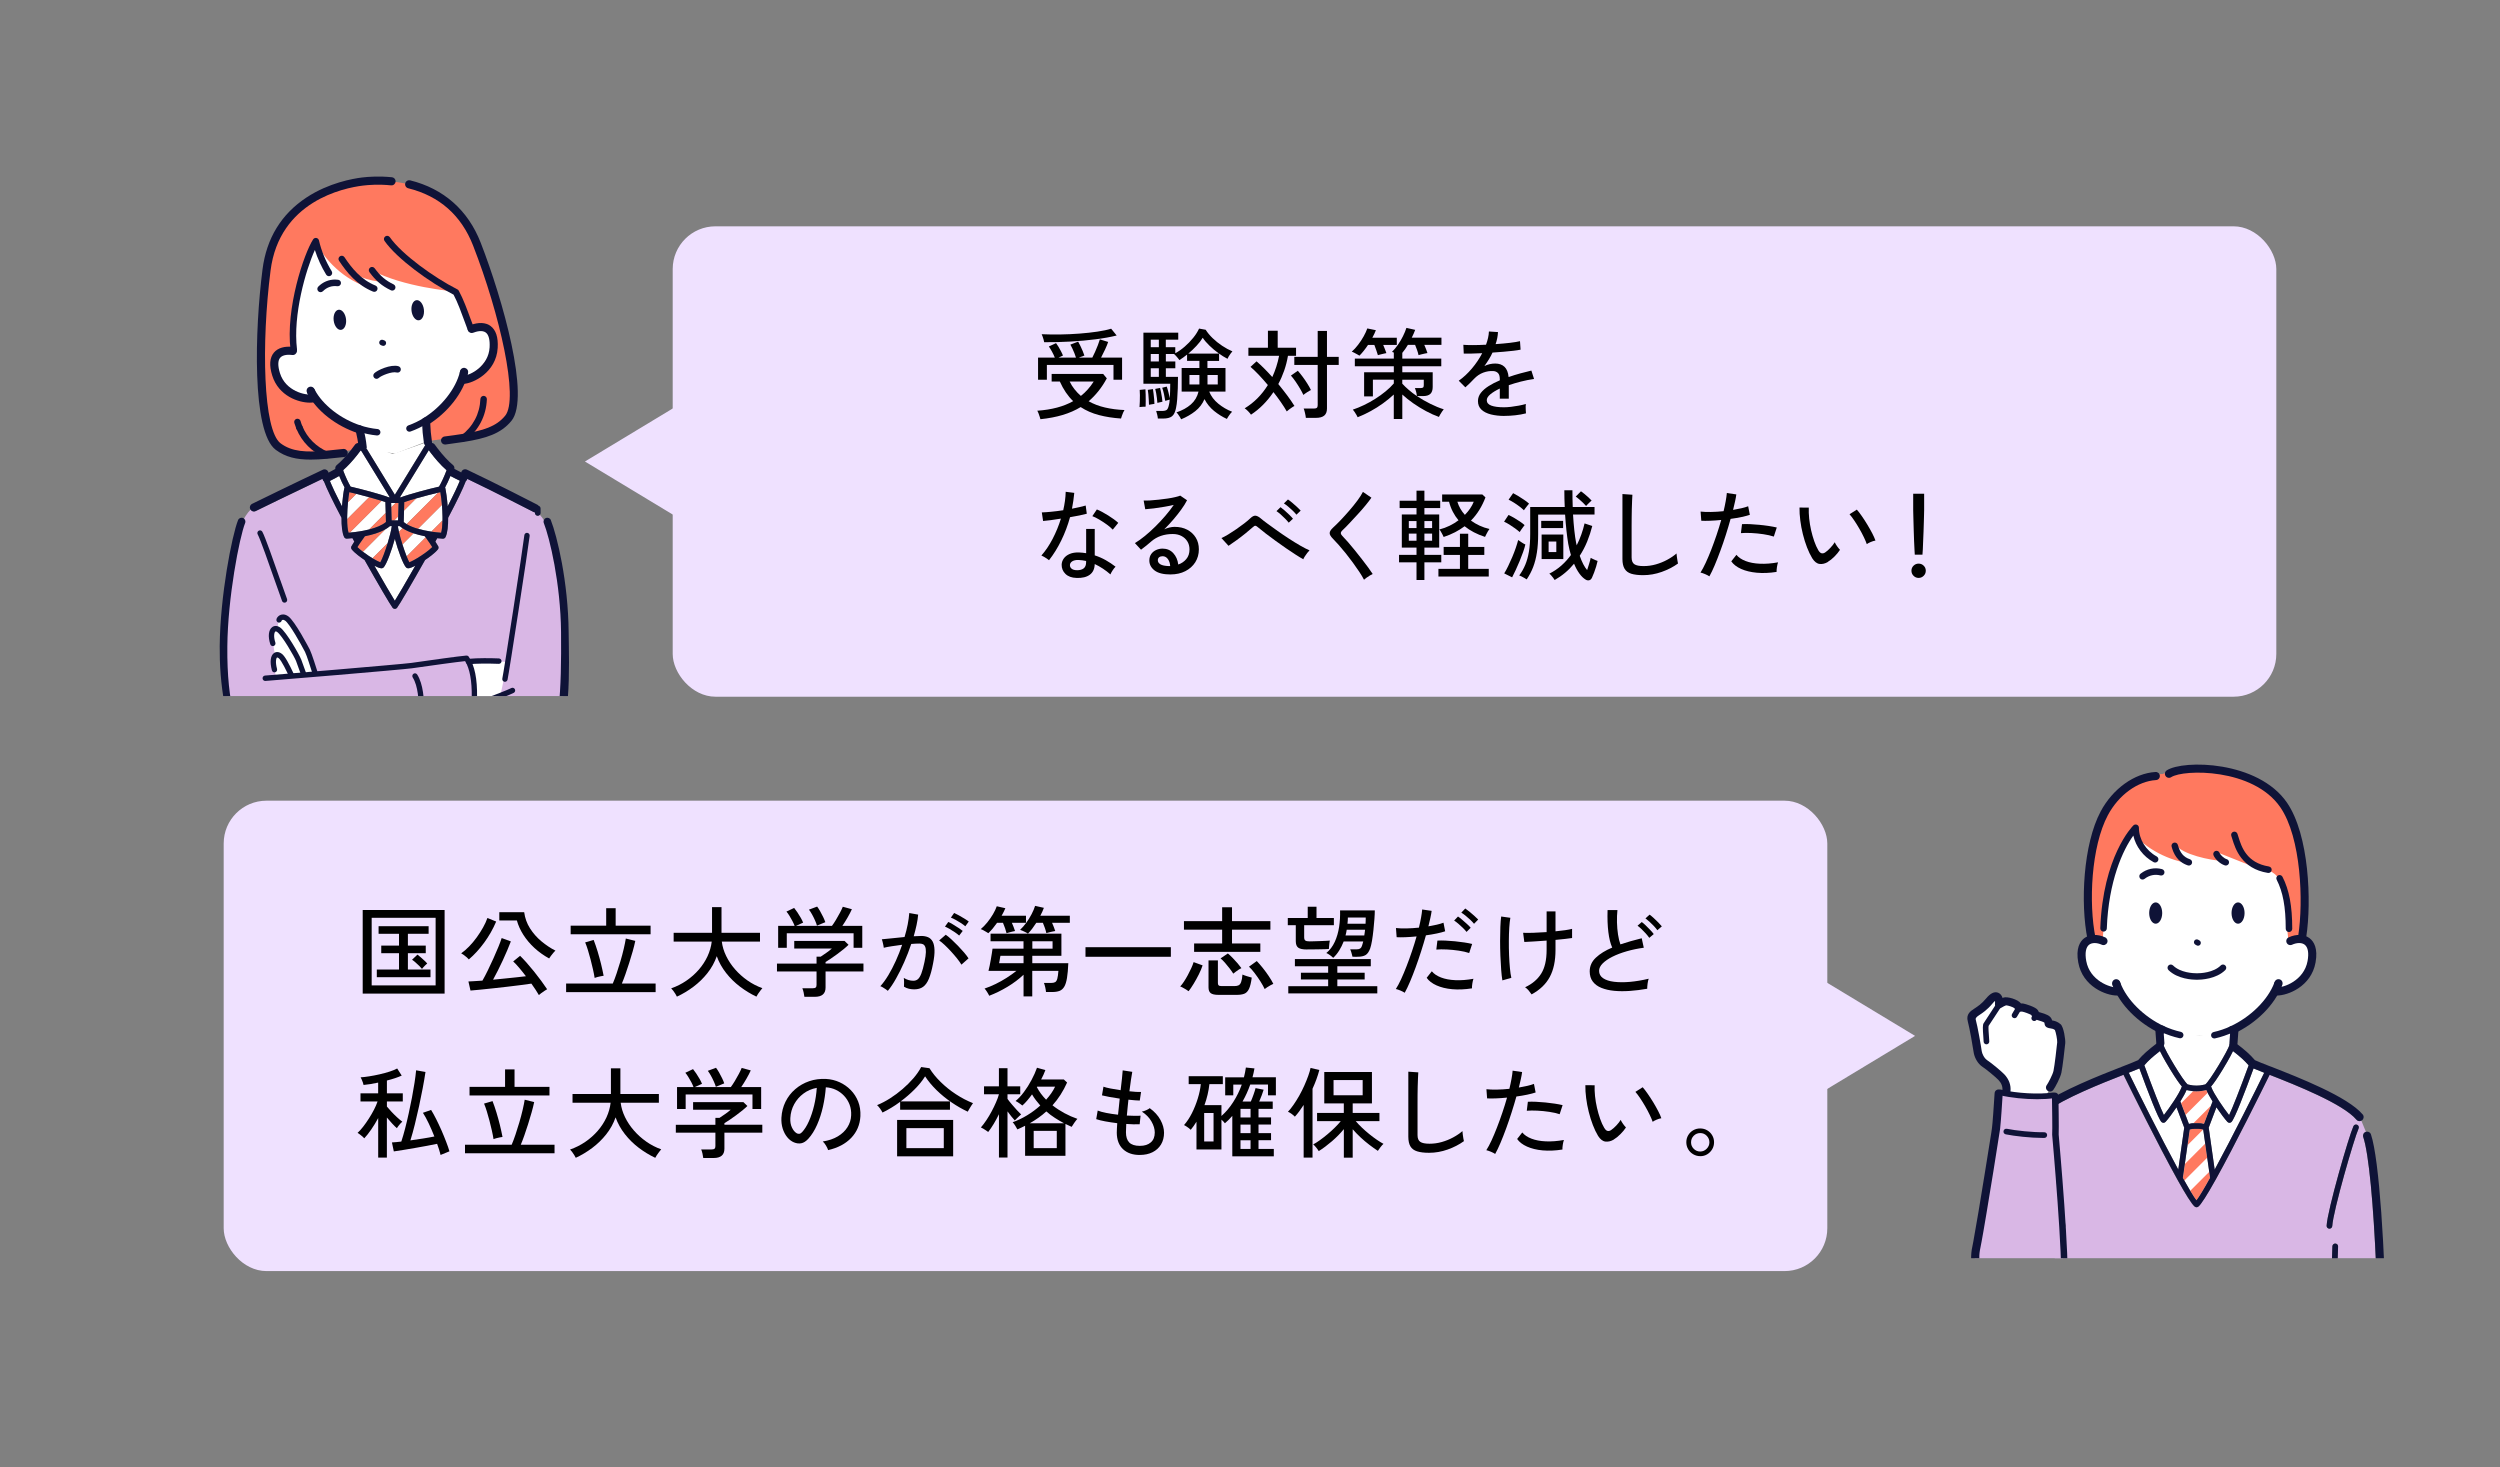 <?xml version="1.0" encoding="UTF-8"?>
<svg id="b" data-name="レイヤー_2" xmlns="http://www.w3.org/2000/svg" xmlns:xlink="http://www.w3.org/1999/xlink" viewBox="0 0 760 446">
  <rect x="0" y="0" width="760" height="446" fill="#808080" stroke="none"/>
  <defs>
    <style>
      .g {
        fill: none;
      }

      .h {
        fill: #d9b7e5;
      }

      .i {
        fill: #fff;
      }

      .j {
        fill: #0f1337;
      }

      .k {
        clip-path: url(#e);
      }

      .l {
        clip-path: url(#d);
      }

      .m {
        clip-path: url(#f);
      }

      .n {
        fill: #ff795f;
      }

      .o {
        fill: #efe1ff;
      }
    </style>
    <clipPath id="d">
      <rect class="g" width="760" height="446"/>
    </clipPath>
    <clipPath id="e">
      <rect class="g" x="39.93" y="44.47" width="138.48" height="167.13"/>
    </clipPath>
    <clipPath id="f">
      <rect class="g" x="591.96" y="227.28" width="138.48" height="155.22"/>
    </clipPath>
  </defs>
  <g id="c" data-name="レイアウト">
    <g class="l">
      <g class="k">
        <g>
          <g>
            <path class="n" d="M108.34,130.02s-9.25,7.43-7.69,7.37c1.57-.06,8.63-.73,9.41-.83.78-.1-.63-6.22-.63-6.22l-1.09-.33Z"/>
            <path class="n" d="M130.44,127.3l-.98.58s.12,6.28.89,6.19c.78-.1,7.79-1.15,9.33-1.47,1.53-.32-9.24-5.29-9.24-5.29Z"/>
          </g>
          <g>
            <path class="i" d="M135.31,148.19c.04.07.06.14.08.21.22.98.52,3.12.71,5.51,1.95-3.8,3.07-6.22,3.7-7.77-.77-.37-2.07-1.01-2.86-1.45-.53,1.3-1.09,2.49-1.63,3.5Z"/>
            <path class="i" d="M124.07,172.77c-.24,0-.48-.1-.64-.28-.91-1.01-2.44-5.15-3.4-8.7-.96,3.55-2.48,7.69-3.4,8.7-.16.18-.4.28-.64.28-.01,0-.03,0-.04,0-.52-.02-1.31-.35-2.13-.76,2.83,4.99,5.11,8.85,6.21,10.63,1.1-1.78,3.37-5.64,6.21-10.63-.82.42-1.6.74-2.13.77-.01,0-.03,0-.04,0Z"/>
            <path class="i" d="M100.98,145.85c-.26.13-.49.26-.7.37.64,1.55,1.75,3.97,3.67,7.71.18-2.39.49-4.53.71-5.51.02-.08.05-.15.08-.21-.54-1-1.1-2.2-1.63-3.5-.58.35-1.39.77-2.13,1.16Z"/>
            <path class="h" d="M164.11,156.5c-.16.16-.38.26-.62.26h0c-.48,0-.86-.39-.86-.87,0-.05,0-.1,0-.15-.14-.02-.28-.05-.41-.12-.12-.06-11.97-6.16-20.16-10.07-.02.09-.05.18-.09.27-.08.18-.21.31-.35.43-.89,2.31-2.69,6.04-5.37,11.13.02,2.39-.18,4.63-.8,5.87-.15.29-.45.48-.77.48-.02,0-.03,0-.05,0-.41-.03-1-.07-1.71-.14-.11.21-.23.42-.34.62l-.22.4c.3.45.65,1.02.87,1.42.16.3.13.67-.08.94-.91,1.16-2.92,2.58-3.91,3.24-3.93,6.99-7.89,13.74-8.53,14.53-.04.05-.08.09-.13.13,0,0,0,0,0,0-.07.05-.15.09-.23.13-.02,0-.04.01-.06.02-.08.02-.16.04-.25.04,0,0,0,0,0,0h0s0,0,0,0c-.08,0-.17-.02-.25-.04-.02,0-.04-.01-.06-.02-.08-.03-.16-.07-.23-.13,0,0,0,0,0,0-.05-.04-.09-.09-.13-.13-.64-.8-4.6-7.54-8.53-14.53-.99-.66-3-2.08-3.91-3.24-.21-.27-.24-.64-.08-.94.22-.41.58-.97.87-1.42l-.23-.42c-.11-.2-.22-.41-.33-.61-.71.07-1.3.12-1.71.14-.02,0-.03,0-.05,0-.33,0-.63-.18-.77-.48-.62-1.23-.82-3.47-.8-5.87-2.66-5.04-4.44-8.74-5.34-11.06-.11-.09-.21-.19-.28-.32-.08-.15-.13-.3-.15-.46-8.21,3.88-20.18,9.74-20.31,9.8-.17.09-.36.13-.54.13-.4,0-.78-.21-1.01-.55-8.5,8.59-8.5,41.54-8.13,51.87.25,6.75,7.89,24.41,7.89,24.41l4.37,1.03c.21-.37.61-.62,1.06-.62h.02c.68.01,1.22.57,1.21,1.25-.11,6.65-.32,12.21-.59,17.5h76.5c-.2-5.81-.41-11.64-.58-17.03-.02-.68.51-1.25,1.19-1.27.46-.02.87.23,1.1.61,4.87-.26,8.25.43,10.69-18.48,1.31-10.17,1.49-48.48-6.8-57.67,0,0,0-.01,0-.02Z"/>
            <path class="i" d="M108.6,138.32s0,0,0,0c-1.44,1.83-2.91,3.41-4.18,4.53-.02.07-.05.14-.08.21.72,1.89,1.52,3.62,2.25,4.88,2.92.65,9.54,2.42,11.6,3.25h.3l-8.78-14.33c-.36.49-.73.99-1.11,1.47Z"/>
            <path class="i" d="M119.44,138.01l-9.28-3.32-.34.37s0,0,.01.01c.38-.14.81,0,1.03.36l9.16,14.96,9.16-14.96c.19-.32.56-.46.9-.4l-.49-.55-10.15,3.52Z"/>
            <path class="i" d="M131.03,137.77s0,0,0,0c-.24-.31-.46-.61-.68-.92l-8.78,14.33h.3c2.06-.83,8.68-2.6,11.6-3.25.75-1.28,1.56-3.05,2.3-4.99-1.92-1.65-3.77-3.92-4.73-5.18Z"/>
            <path class="i" d="M134.34,153.5l-.81.81-6.24,6.24-.2.2c1.27.37,2.66.65,4.05.86l3.38-3.38c0-.32,0-.64,0-.96,0-.06,0-.13,0-.19-.02-1.17-.08-2.4-.18-3.58Z"/>
            <path class="i" d="M120.95,159.94c.06.49.18,1.08.33,1.74l1.09-1.09c-.31-.2-.59-.42-.85-.64h-.57Z"/>
            <path class="i" d="M123.73,154.31h0s-.91.91-.91.91l-.1,3.47c.27.23.57.44.9.64l1.22-1.22,6.24-6.24,2.1-2.1c-1.78.42-4.4,1.1-6.65,1.74l-2.8,2.8Z"/>
            <path class="i" d="M130.55,167.09c.33-.27.62-.53.85-.76-.01-.02-.02-.04-.03-.05l-.82.82Z"/>
            <path class="i" d="M117.11,160.94l-6.79,6.79c.49.37,1.04.76,1.63,1.15.47.31.9.58,1.3.82l1.8-1.8h0l2.79-2.79c.6-1.94,1.1-3.9,1.27-5.18h-.57c-.42.37-.9.7-1.43.99Z"/>
            <path class="i" d="M125.71,162.13l-1.97,1.97h0s-1.39,1.4-1.39,1.4c.41,1.31.86,2.59,1.28,3.63l5.77-5.77c-.09-.12-.18-.24-.26-.35-1.13-.22-2.3-.51-3.42-.88Z"/>
            <path class="i" d="M117.16,152.64c-.32-.12-.71-.25-1.16-.39l-2.06,2.06-6.24,6.24-1.36,1.36c1.93-.16,3.98-.47,5.86-.95l2.86-2.86h0s2.2-2.2,2.2-2.2l-.09-3.26Z"/>
            <path class="i" d="M107.7,150.76h0s-1.91,1.91-1.91,1.91c-.14,1.42-.23,2.96-.25,4.41,0,.07,0,.13,0,.19,0,.19,0,.37,0,.55l5.96-5.96.72-.72c-1.32-.36-2.69-.72-3.89-1.02l-.63.63Z"/>
            <polygon class="i" points="120.03 152.91 118.9 152.91 118.94 154.23 120.25 152.91 120.03 152.91 120.03 152.91"/>
            <polygon class="i" points="120.03 158.21 120.03 158.21 121.01 158.21 121.04 157 119.83 158.21 120.03 158.21"/>
            <path class="n" d="M122.37,160.58l-1.09,1.09c.27,1.16.64,2.51,1.06,3.83l1.39-1.39h0s1.97-1.97,1.97-1.97c-1.22-.41-2.38-.92-3.34-1.55Z"/>
            <path class="n" d="M133.18,149.77l-2.1,2.1-6.24,6.24-1.22,1.22c.95.57,2.14,1.04,3.46,1.42l.2-.2,6.24-6.24.81-.81c-.12-1.45-.29-2.82-.48-3.88-.21.05-.44.1-.68.16Z"/>
            <path class="n" d="M134.1,161.95c.26-.87.39-2.21.41-3.71l-3.38,3.38c1,.15,2,.26,2.96.33Z"/>
            <path class="n" d="M129.39,163.36l-5.77,5.77c.3.75.59,1.39.82,1.79.66-.25,1.96-.91,3.67-2.05.94-.62,1.78-1.24,2.44-1.79l.82-.82c-.2-.32-.45-.71-.74-1.14-.43-.64-.86-1.25-1.24-1.76Z"/>
            <path class="n" d="M115.05,167.91l-1.8,1.8c1.07.64,1.88,1.04,2.37,1.22.59-1.02,1.48-3.4,2.22-5.81l-2.79,2.79h0Z"/>
            <path class="n" d="M111.5,151.87l-5.96,5.96c0,1.67.13,3.16.42,4.12.13,0,.26-.02.38-.03l1.36-1.36,6.24-6.24,2.06-2.06c-1.04-.33-2.39-.72-3.78-1.1l-.72.72Z"/>
            <path class="n" d="M105.79,152.67l1.91-1.91h0s.63-.63.63-.63c-.82-.2-1.55-.38-2.14-.51-.15.86-.29,1.91-.4,3.05Z"/>
            <polygon class="n" points="118.94 154.23 119.05 158.21 119.83 158.21 121.04 157 121.16 152.91 120.25 152.91 118.94 154.23"/>
            <path class="n" d="M115.05,158.11h0s-2.86,2.86-2.86,2.86c2.1-.53,3.97-1.28,5.14-2.27l-.08-2.79-2.2,2.2Z"/>
            <path class="n" d="M122.89,152.64l-.07,2.58.91-.91h0s2.8-2.8,2.8-2.8c-1.49.42-2.82.83-3.64,1.13Z"/>
            <path class="n" d="M109.43,165.13c-.3.45-.57.86-.77,1.19.4.4.98.89,1.66,1.41l6.79-6.79c-1.78,1.01-4.06,1.66-6.18,2.08-.43.56-.96,1.31-1.5,2.11Z"/>
            <path class="j" d="M163.69,153.69c-.1-.1-.21-.2-.34-.26-.13-.07-13.19-6.79-21.41-10.66-.36-.17-.79-.15-1.14.04-.3.17-.51.47-.58.8-.74-.37-1.57-.78-2.09-1.07.08-.43-.07-.89-.43-1.18-1.35-1.1-3.07-2.95-4.7-5.08,0,0,0,0,0,0-.29-.37-.56-.75-.83-1.12-.4-.55-1.17-.68-1.72-.28-.08.06-.15.13-.22.21-.04-.02-.09-.03-.13-.03-.34-.07-.71.08-.9.4l-9.16,14.96-9.16-14.96c-.22-.36-.65-.5-1.03-.36,0,0,0,0-.01-.01-.06-.07-.13-.14-.21-.19-.55-.4-1.32-.27-1.72.28-.39.55-.81,1.1-1.24,1.64,0,0,0,0,0,0-1.53,1.93-3.05,3.55-4.3,4.56-.35.29-.52.74-.44,1.18-.5.3-1.39.77-2.07,1.13-.07-.36-.28-.67-.6-.85-.35-.2-.77-.21-1.13-.04-8.21,3.86-21.35,10.29-21.48,10.36-.61.3-.87,1.04-.57,1.65.03.05.06.09.1.14.23.35.61.55,1.01.55.18,0,.37-.04.54-.13.13-.06,12.09-5.92,20.31-9.8.02.16.07.31.15.46.07.13.17.23.28.32.9,2.32,2.69,6.02,5.34,11.06-.02,2.39.18,4.63.8,5.87.15.29.45.48.77.48.02,0,.03,0,.05,0,.41-.03,1-.07,1.71-.14.11.2.22.41.33.61l.23.42c-.29.45-.65,1.01-.87,1.42-.16.3-.13.67.08.94.91,1.16,2.92,2.58,3.91,3.24,3.93,6.99,7.89,13.74,8.53,14.53.04.05.08.09.13.13,0,0,0,0,0,0,.07.05.15.09.23.13.02,0,.04.01.06.02.08.02.16.04.25.04,0,0,0,0,0,0h0s0,0,0,0c.08,0,.17-.02.25-.04.02,0,.04-.01.06-.02.08-.03.16-.07.23-.13,0,0,0,0,0,0,.05-.04.09-.09.13-.13.64-.79,4.6-7.54,8.53-14.53.99-.66,3-2.08,3.91-3.24.21-.27.24-.64.08-.94-.22-.4-.57-.97-.87-1.42l.22-.4c.11-.21.23-.42.34-.62.71.07,1.3.12,1.71.14.02,0,.03,0,.05,0,.33,0,.63-.18.77-.48.62-1.23.82-3.47.8-5.87,2.68-5.09,4.48-8.82,5.37-11.13.14-.11.27-.25.35-.43.04-.09.07-.18.09-.27,8.19,3.9,20.04,10.01,20.16,10.07.13.07.27.1.41.12,0,.05,0,.1,0,.15,0,.48.38.87.86.87h0c.24,0,.46-.1.62-.26.15-.15.24-.36.25-.59,0-.45,0-.97-.01-1.41-.01-.39-.29-.71-.66-.8ZM120.03,152.91h1.13l-.11,4.09-.03,1.21h-1.96l-.11-3.99-.04-1.31h1.13ZM104.67,148.41c-.22.98-.52,3.12-.71,5.51-1.92-3.74-3.04-6.15-3.67-7.71.2-.11.44-.23.7-.37.74-.39,1.56-.81,2.13-1.16.53,1.3,1.09,2.5,1.63,3.5-.04.07-.07.14-.08.21ZM104.33,143.06c.03-.07.06-.14.08-.21,1.27-1.12,2.74-2.7,4.18-4.53,0,0,0,0,0,0,.38-.48.75-.98,1.11-1.47l8.78,14.33h-.3c-2.06-.83-8.68-2.6-11.6-3.25-.74-1.26-1.53-2.98-2.25-4.88ZM106.34,161.91c-.13.01-.26.02-.38.03-.29-.95-.41-2.45-.42-4.12,0-.18,0-.37,0-.55,0-.06,0-.13,0-.19.02-1.45.11-3,.25-4.41.11-1.14.25-2.19.4-3.05.59.13,1.32.31,2.14.51,1.2.3,2.56.66,3.89,1.02,1.39.38,2.74.77,3.78,1.1.45.14.84.27,1.16.39l.09,3.26.08,2.79c-1.17.99-3.03,1.74-5.14,2.27-1.87.48-3.93.78-5.86.95ZM111.95,168.88c-.59-.39-1.14-.78-1.63-1.15-.68-.52-1.26-1-1.66-1.41.2-.33.47-.74.77-1.19.54-.8,1.07-1.55,1.5-2.11,2.12-.42,4.4-1.07,6.18-2.08.53-.3,1.01-.63,1.43-.99h.57c-.17,1.28-.67,3.23-1.27,5.18-.74,2.41-1.63,4.79-2.22,5.81-.48-.18-1.3-.58-2.37-1.22-.4-.24-.83-.51-1.3-.82ZM120.03,182.63c-1.1-1.78-3.37-5.64-6.21-10.63.81.42,1.6.74,2.13.76.01,0,.03,0,.04,0,.24,0,.48-.1.64-.28.91-1.01,2.44-5.15,3.4-8.7.96,3.55,2.48,7.69,3.4,8.7.16.18.4.28.64.28.01,0,.03,0,.04,0,.52-.02,1.31-.35,2.13-.77-2.83,4.99-5.11,8.85-6.21,10.63ZM130.55,167.09c-.67.55-1.51,1.17-2.44,1.79-1.71,1.13-3.01,1.8-3.67,2.05-.23-.41-.52-1.04-.82-1.79-.41-1.04-.86-2.32-1.28-3.63-.42-1.32-.79-2.67-1.06-3.83-.15-.65-.27-1.25-.33-1.74h.57c.26.23.55.44.85.64.96.63,2.12,1.14,3.34,1.55,1.12.37,2.29.66,3.42.88.08.11.17.22.26.35.38.51.81,1.12,1.24,1.76.29.43.54.82.74,1.14.01.02.02.04.03.05-.23.23-.52.49-.85.76ZM134.51,158.24c-.03,1.5-.15,2.83-.41,3.71-.96-.07-1.96-.18-2.96-.33-1.39-.21-2.78-.49-4.05-.86-1.32-.38-2.51-.85-3.46-1.42-.33-.2-.63-.41-.9-.64l.1-3.47.07-2.58c.82-.3,2.15-.7,3.64-1.13,2.25-.64,4.87-1.33,6.65-1.74.24-.06.47-.11.68-.16.19,1.07.36,2.43.48,3.88.1,1.18.16,2.41.18,3.58,0,.06,0,.13,0,.19,0,.33,0,.65,0,.96ZM133.47,147.94c-2.92.65-9.54,2.42-11.6,3.25h-.3l8.78-14.33c.22.31.45.61.68.92,0,0,0,0,0,0,.96,1.26,2.81,3.53,4.73,5.18-.73,1.94-1.55,3.71-2.3,4.99ZM136.09,153.92c-.18-2.39-.49-4.53-.71-5.51-.02-.08-.05-.15-.08-.21.54-1,1.1-2.2,1.63-3.5.79.44,2.09,1.07,2.86,1.45-.63,1.55-1.75,3.98-3.7,7.77Z"/>
            <path class="j" d="M160.21,232.67c-.23-.38-.64-.63-1.1-.61-.68.02-1.22.59-1.19,1.27.18,5.39.38,11.22.58,17.03h2.47c-.2-5.83-.41-11.7-.58-17.11,0-.21-.07-.41-.18-.58Z"/>
            <path class="j" d="M81.38,231.6h-.02c-.45,0-.85.25-1.06.62-.1.18-.17.38-.17.6-.11,6.66-.33,12.24-.59,17.54h2.47c.27-5.29.49-10.86.59-17.5.01-.68-.53-1.24-1.21-1.25Z"/>
          </g>
          <g>
            <g>
              <path class="i" d="M110.06,130.57l.71,5.75,9.31,1.61,10.39-4.03s.02-4.13-.66-5.89c-3.42,1.53-12.23,4.52-19.76,2.56Z"/>
              <path class="i" d="M143.42,99.98c-10.42-35.71-37.68-37.62-47.03-26.17-9.35,11.45-5.67,25.81-6.57,33.01-.02-.14-7.98-1.34-6.06,7.3.98,4.4,8.4,6.77,12.11,6.78,1.66,3.26,3.57,3.14,6.46,5.63.81.7,2.8,2.19,8,4.26,1.89.95,13.26,1.13,18.25-1.45,5.21-2.69,6-4.53,6.62-5.4,2.2-3.12,4.72-4.73,5.54-8.29,3.6-.9,9.51-4.38,9.4-8.89-.22-8.85-2.91-6.59-6.74-6.78Z"/>
              <path class="n" d="M124.34,56.04l-1.09-.24c-5.22-1.08-10-.89-12.86-.53-3.65.45-10.27,1.89-16.31,5.86-6.04,3.97-11.51,10.47-12.85,21.03-2.67,20.89-2.72,49.02,3.54,53.67,3.7,2.75,8.01,3.06,14.65,2.49,2.81-.24,9.53-7.68,9.53-7.68-5.01-1.93-13.16-7.17-14.82-10.43-3.72,0-9.42-2.53-10.34-6.95-.96-4.6,3.19-7.36,5.73-6.74.02.13-1.5-22.9,6.75-32.64,2.1,4.57,8.06,11.41,16.71,13.79,0,0-9.17-6.32-6.53-5.66,3.69,3.75,10.8,3.71,10.88,3.71-.37-.27-5.41-4.14-4.34-3.57,9.79,5.19,24.49,6.34,25,6.47.51.13,4.42,11.39,5.71,12.09,0-.02,6.09-6.3,6.32,2.55.11,4.51-4.56,10.17-8.16,11.08-.82,3.56-7.88,11-12.27,14.08,0,0,8.74,5.22,11.52,4.77,6.58-1.06,10.69-2.39,13.62-5.96,4.95-6.03-1.91-33.31-9.55-52.93-4.49-11.52-13.04-16.39-20.85-18.26Z"/>
              <path class="n" d="M117.34,85.73s.03.02,0,0h0Z"/>
            </g>
            <g>
              <path class="j" d="M116.84,103.49l-.38-.15c-.44-.18-.95.04-1.12.48-.18.44.04.95.48,1.12l.38.15c.1.04.21.06.32.06.34,0,.67-.21.8-.55.18-.44-.04-.95-.48-1.12Z"/>
              <path class="j" d="M102.94,94.16c-1.04.13-1.71,1.6-1.5,3.29.21,1.69,1.22,2.96,2.25,2.83,1.04-.13,1.71-1.6,1.5-3.29-.21-1.69-1.22-2.96-2.25-2.83Z"/>
              <path class="j" d="M98.16,88.54c1.19-1.21,2.75-1.75,4.38-1.53.54.07,1.04-.31,1.11-.85.07-.54-.3-1.04-.85-1.11-.32-.04-.64-.07-.96-.07-1.89,0-3.71.76-5.09,2.16-.38.39-.38,1.01,0,1.4.39.38,1.01.38,1.4,0Z"/>
              <path class="j" d="M126.61,91.25c-1.04.13-1.71,1.6-1.5,3.29s1.22,2.96,2.25,2.83c1.04-.13,1.71-1.6,1.5-3.29-.21-1.69-1.22-2.96-2.25-2.83Z"/>
              <path class="j" d="M96.97,73.1c-.09-.39-.4-.69-.79-.76-.39-.07-.79.1-1,.44-2.76,4.3-8.41,20.93-6.85,33.66.06.5.49.87.98.87.04,0,.08,0,.12,0,.54-.07.93-.56.86-1.1-1.29-10.5,2.69-24.2,5.43-30.21.82,2.56,2.02,5.19,3.44,7.5.29.46.89.61,1.36.32.46-.29.61-.89.32-1.36-1.77-2.88-3.18-6.28-3.87-9.35Z"/>
              <path class="j" d="M114.15,86.81c-4.46-1.81-7.28-5.38-9.44-8.63-.3-.45-.92-.58-1.37-.27-.45.3-.58.92-.27,1.37,2.33,3.5,5.38,7.35,10.34,9.37.12.05.25.07.37.07.39,0,.76-.23.92-.62.21-.51-.04-1.08-.54-1.29Z"/>
              <path class="j" d="M119.67,86.46c-2.36-1.12-4.09-2.59-5.77-4.9-.32-.44-.94-.54-1.38-.22-.44.32-.54.94-.22,1.38,1.89,2.6,3.84,4.25,6.52,5.52.14.07.28.1.42.1.37,0,.72-.21.89-.56.23-.49.02-1.08-.47-1.32Z"/>
              <path class="j" d="M143.12,97.14c-1.01-2.79-2.28-6.27-3.65-8.76-.1-.17-.24-.32-.42-.41-7.04-3.55-16.89-10.63-20.54-15.86-.31-.45-.93-.56-1.37-.25-.45.31-.56.93-.25,1.37,3.78,5.42,13.76,12.65,21,16.35,1.25,2.35,2.42,5.59,3.38,8.22.33.92.65,1.79.94,2.54.15.39.53.63.92.63.12,0,.24-.02.35-.07.51-.2.76-.77.57-1.28-.28-.73-.6-1.6-.93-2.51Z"/>
              <path class="j" d="M99.79,137.42c-3.68-1.59-6.4-4.3-7.86-7.84-.21-.5-.79-.74-1.29-.54-.5.21-.74.79-.54,1.29,1.66,4.03,4.74,7.11,8.9,8.9.13.05.26.08.39.08.38,0,.75-.22.91-.6.22-.5-.02-1.08-.52-1.3Z"/>
              <path class="j" d="M91.37,128c-.15-.52-.7-.82-1.23-.67-.52.15-.82.7-.67,1.23.18.61.39,1.21.62,1.78.16.38.53.61.91.61.13,0,.25-.02.38-.07.5-.21.74-.79.54-1.29-.21-.51-.4-1.04-.55-1.58Z"/>
              <path class="j" d="M147.07,120.34c-.54-.02-1,.4-1.03.95-.18,4.52-2.22,8.38-5.89,11.17-.43.33-.52.95-.19,1.38.19.26.49.39.79.39.21,0,.42-.07.6-.2,4.15-3.16,6.45-7.54,6.66-12.66.02-.54-.4-1-.95-1.03Z"/>
              <path class="j" d="M119.15,53.88c-3.86-.38-7.09-.17-9.11.08,0,0,0,0,0,0-2.82.35-10.1,1.63-16.84,6.06-7.68,5.05-12.19,12.42-13.4,21.91-2.34,18.3-3.31,49.37,4.03,54.82,3.01,2.24,6.35,2.97,10.59,2.97,1.51,0,3.14-.09,4.9-.24,1.74-.15,3.66-.36,5.3-.54.68-.08,1.16-.69,1.09-1.37-.08-.68-.69-1.16-1.37-1.09-1.63.18-3.52.39-5.23.54-6.13.52-10.36.32-13.81-2.25-5.33-3.96-5.88-30.36-3.05-52.52,2.69-21.09,22.16-25.1,28.08-25.83,0,0,0,0,0,0,1.56-.19,4.74-.46,8.57-.07.68.07,1.28-.43,1.35-1.11.07-.68-.43-1.28-1.11-1.35Z"/>
              <path class="j" d="M124.68,54.83c-.66-.16-1.33.24-1.49.9-.16.66.24,1.33.9,1.5,9.51,2.36,16.15,8.23,19.74,17.45,8.11,20.82,13.96,46.57,9.74,51.7-2.73,3.33-6.78,4.55-12.86,5.52-1.75.28-3.71.55-5.57.79-.68.09-1.15.71-1.06,1.38.08.62.61,1.07,1.22,1.07.05,0,.11,0,.16-.01,1.87-.25,3.86-.52,5.64-.8,6.66-1.07,11.15-2.46,14.38-6.39,5.8-7.07-2.66-36.97-9.35-54.17-3.84-9.87-11.26-16.42-21.45-18.95Z"/>
              <path class="j" d="M128.83,127.06c-1.52.94-3.1,1.7-4.69,2.26-.51.18-.78.75-.6,1.26.14.41.52.66.93.66.11,0,.22-.02.33-.06,1.72-.61,3.43-1.43,5.07-2.45.46-.29.61-.9.32-1.36-.29-.46-.89-.61-1.36-.32Z"/>
              <path class="j" d="M141.3,112.16c-.66-.16-1.33.25-1.49.91-1.25,5.13-5.59,10.64-11.08,14.03-.58.36-.76,1.12-.4,1.7.23.38.64.59,1.05.59.22,0,.45-.06.65-.18,6.1-3.77,10.76-9.72,12.18-15.54.16-.66-.25-1.33-.91-1.49Z"/>
              <path class="j" d="M141.34,111.85c-.67-.15-1.32.27-1.47.94-.02.09-.04.18-.06.28-.16.66.25,1.33.91,1.49.1.02.2.04.29.04.56,0,1.06-.38,1.2-.94.03-.11.05-.22.08-.32.15-.67-.27-1.32-.94-1.47Z"/>
              <path class="j" d="M130.77,128.64c-.02-.68-.6-1.21-1.27-1.19-.68.02-1.22.59-1.19,1.27.06,1.78.24,3.79.56,5.96.09.61.62,1.06,1.22,1.06.06,0,.12,0,.18-.01.67-.1,1.14-.72,1.05-1.4-.3-2.08-.48-3.99-.53-5.68Z"/>
              <path class="j" d="M149.12,99.09c-1.51-1.1-3.69-1.19-6.15-.24-.64.24-.95.96-.71,1.59.24.64.96.95,1.59.71.96-.37,2.72-.87,3.81-.07.9.66,1.31,2.22,1.18,4.52-.33,5.73-5.92,8.53-7.99,8.62-.68.03-1.21.61-1.18,1.29.03.66.58,1.18,1.23,1.18.02,0,.04,0,.06,0,2.86-.13,9.91-3.46,10.34-10.94.19-3.22-.55-5.46-2.19-6.66Z"/>
              <path class="j" d="M114.76,130.43c-1.73-.17-3.5-.54-5.26-1.12-.52-.17-1.08.11-1.24.63-.17.52.11,1.08.63,1.24,1.9.62,3.81,1.02,5.68,1.2.03,0,.06,0,.1,0,.5,0,.93-.38.98-.89.05-.54-.35-1.02-.89-1.08Z"/>
              <path class="j" d="M109.66,129.36c-6.07-1.98-11.55-6.25-13.98-10.88-.32-.6-1.06-.84-1.67-.52-.6.32-.84,1.06-.52,1.67,2.75,5.25,8.65,9.88,15.4,12.08.13.04.26.06.38.06.52,0,1-.33,1.17-.85.21-.65-.14-1.34-.79-1.56Z"/>
              <path class="j" d="M95.55,118.23c-.3-.61-1.05-.86-1.66-.55-.61.3-.86,1.05-.55,1.66.05.1.1.2.15.3.22.42.65.66,1.09.66.19,0,.39-.05.57-.14.6-.32.84-1.06.52-1.67-.04-.08-.09-.17-.13-.25Z"/>
              <path class="j" d="M110.63,130.81c-.14-.61-.8-1-1.47-.87-.67.13-1.09.73-.95,1.35.33,1.38.59,2.73.82,4.82.06.58.6,1.02,1.23,1.02.04,0,.08,0,.13,0,.68-.06,1.17-.62,1.1-1.24-.24-2.19-.52-3.61-.86-5.07Z"/>
              <path class="j" d="M94.94,119.87c-2.03.41-8.13-.95-9.83-6.43-.68-2.2-.67-3.81.05-4.67.86-1.03,2.7-.98,3.71-.85.68.08,1.29-.4,1.38-1.07.08-.68-.4-1.29-1.07-1.38-2.62-.32-4.71.29-5.91,1.72-1.3,1.56-1.47,3.91-.51,6.99,1.96,6.28,8.08,8.23,11.45,8.23.47,0,.89-.04,1.23-.11.67-.13,1.1-.79.97-1.45-.13-.67-.79-1.1-1.45-.97Z"/>
              <g>
                <path class="i" d="M114.47,114.18l6.4-1.9c-1.87-.53-5.62,1.09-6.4,1.9Z"/>
                <path class="j" d="M121.14,111.33c-2.36-.67-6.45,1.2-7.38,2.16-.38.39-.37,1.02.03,1.4.19.18.44.28.68.28.26,0,.52-.1.71-.3.6-.62,3.97-2.04,5.42-1.63.53.15,1.07-.16,1.22-.68.15-.52-.16-1.07-.68-1.22Z"/>
              </g>
            </g>
          </g>
          <g>
            <path class="i" d="M142.38,201.04l1.71,7.87s.49,4.4.24,5.21c-.24.81,7.81-2.79,7.81-2.79,0,0,1.34-6.45,1.65-7.81s.49-2.23.49-2.23c0,0-8.18-.99-11.9-.25Z"/>
            <path class="i" d="M87.76,188.4l-1.83-.68c-.85.37-1.53,1.74-1.46,2.67.06.93-.31.81-.31.81l-1.46.43s.43,6.2.98,7.38c.55,1.18-.79,2.05-.79,2.05,0,0,.79,3.91.98,4.4.18.5,11.84-.68,11.84-.68l-2.07-6.82-5.86-9.55Z"/>
            <g>
              <path class="j" d="M82.35,231.54c-2.43-.02-5.09-.78-5.66-1.6-4.54-6.56-7.75-15.69-7.58-33.47.14-14.84,3.65-33,5.41-37.47.24-.6-.05-1.29-.64-1.53-.59-.24-1.27.05-1.51.65-1.89,4.77-5.44,23.01-5.58,38.32-.1,10.58,1.5,25.46,8.01,34.84,1.37,1.97,5.43,2.58,7.53,2.6,0,0-.77-.09-.76-.09.63,0,.94-.49.95-1.13,0-.65.47-1.13-.16-1.13Z"/>
              <path class="j" d="M167.47,158.13c-.24-.6-.91-.89-1.51-.65-.59.24-.88.93-.64,1.53,1.77,4.47,5.1,18.32,5.24,33.16.16,17.78-.48,31.22-5.02,37.78-.51.74-2.22.98-4.03,1.24-.49.07-1,.14-1.52.23-.63.1-1.06.71-.96,1.35.09.58.58.99,1.14.99.06,0,.12,0,.19-.02.5-.08,1-.15,1.47-.22,2.42-.34,4.51-.64,5.6-2.22,6.5-9.38,5.54-28.58,5.44-39.15-.14-15.32-3.52-29.24-5.41-34.01Z"/>
              <path class="j" d="M85.21,176.36c-2.05-5.85-4.59-13.12-5.46-14.71-.22-.4-.71-.54-1.1-.32-.39.22-.53.72-.31,1.12.8,1.47,3.43,8.98,5.35,14.47.89,2.54,1.66,4.74,2.05,5.76.12.33.43.53.76.53.1,0,.19-.02.29-.05.42-.16.63-.64.47-1.06-.38-1-1.15-3.19-2.03-5.72Z"/>
              <path class="j" d="M160.29,161.98c-.44-.05-.85.28-.89.73-.36,3.3-6.3,41.95-6.69,43.54-.11.44.16.89.59,1,.07.02.13.02.2.02.36,0,.69-.25.79-.62.39-1.6,6.37-40.44,6.73-43.75.05-.45-.27-.86-.72-.91Z"/>
              <path class="j" d="M94.16,197.44c-.18-.35-4.5-8.65-6.54-10.09-1.19-.84-2.13-.55-2.58-.31-.5.27-1.02.85-1.02,1.4,0,.32.18.61.46.75.4.2.89.04,1.09-.37.03-.07.06-.13.07-.2.05-.06.15-.14.28-.18.26-.06.57.1.78.25,1.3.92,4.69,6.91,6.03,9.5.47.91,1.79,5.04,2.26,6.56.11.35.43.58.77.58.08,0,.16-.01.24-.04.43-.14.66-.6.53-1.03-.18-.57-1.75-5.62-2.37-6.83Z"/>
              <path class="j" d="M91.51,200.38c-.47-1.25-4.43-8.28-6.34-9.62-.84-.59-1.75-.63-2.44-.1-1.11.84-1.32,2.83-.56,5.19.14.43.6.67,1.02.53.43-.14.66-.61.52-1.04-.66-2.04-.29-3.14,0-3.36.15-.11.41.04.55.14,1.5,1.05,5.27,7.58,5.75,8.85.48,1.28,1.51,4.17,1.52,4.2.12.33.43.54.76.54.09,0,.18-.02.28-.05.42-.15.64-.63.49-1.05-.01-.03-1.05-2.94-1.53-4.23Z"/>
              <path class="j" d="M85.7,198.78c-1.16-.91-2.05-.49-2.37-.27-1.11.75-1.36,2.68-.67,5.29.12.44.56.7.99.58.43-.12.69-.57.57-1.01-.59-2.24-.25-3.32,0-3.49.06-.04.25.02.49.2.88.69,2.49,4.12,3.18,5.59.14.3.43.47.73.47.12,0,.24-.03.35-.08.4-.2.58-.69.38-1.1-1.48-3.16-2.67-5.41-3.65-6.19Z"/>
              <path class="j" d="M141.76,199.29c-2.54.22-10.51,1.35-15.27,2.03l-1.49.21c-2.67.38-42.49,3.72-44.42,3.84-.45.03-.79.42-.76.87.03.45.41.8.86.77,2.07-.12,41.67-3.44,44.55-3.85l1.49-.21c4.47-.63,11.77-1.67,14.7-1.97,1.41,2.43,2.06,6.04,1.99,11.02,0,.45.35.83.8.84,0,0,0,0,.01,0,.44,0,.8-.36.81-.81.08-5.7-.71-9.63-2.52-12.37-.16-.25-.45-.39-.74-.36Z"/>
              <path class="j" d="M125.71,204.82c-.37.25-.48.76-.24,1.14,1.64,2.56,1.87,7.24,1.76,9.37-.02.45.32.84.77.86.01,0,.03,0,.04,0,.43,0,.79-.34.81-.78.13-2.48-.16-7.44-2.02-10.35-.24-.38-.75-.49-1.12-.24Z"/>
              <path class="j" d="M151.69,200.16c-2.57-.1-6.28-.16-9.38.13-.45.04-.77.44-.73.89.04.43.39.75.81.75.02,0,.05,0,.07,0,2.35-.22,5.61-.26,9.17-.12.44.02.82-.34.84-.79.02-.45-.33-.84-.78-.85Z"/>
              <path class="j" d="M125.7,218.89c-1.27.14-6.75,2.51-15.62,6.41-5.64,2.48-11.48,5.04-12.52,5.26-2.31.47-12.52.98-15.1.98-.45,0-.81.37-.81.82s.36.82.81.82c2.34,0,12.86-.49,15.41-1.01,1.13-.23,5.61-2.18,12.85-5.36,6.25-2.75,14.03-6.16,15.15-6.28.44-.05.77-.45.72-.9-.05-.45-.45-.78-.89-.73Z"/>
              <path class="j" d="M155.44,209.17c-1.17.6-5.06,2.09-7.89,3.17-2.15.82-3.28,1.26-3.57,1.41-.79.36-11.71,3.33-14.6,4.03-.44.11-.7.55-.6.99.09.38.42.63.79.63.06,0,.13,0,.19-.02,2.23-.54,14.05-3.7,14.94-4.16.24-.12,1.86-.74,3.43-1.35,3.03-1.16,6.8-2.61,8.04-3.24.4-.2.56-.7.36-1.1-.2-.41-.69-.57-1.09-.37Z"/>
              <path class="j" d="M159.88,231.41c-7.02.7-14.16,1.1-18.5,1.24-4.68.15-12.07-.77-18.58-1.59-3.93-.49-7.64-.95-10.39-1.14-.53-.04-1.24-.09-2.04-.14-2.87-.2-6.8-.48-7.78-.48-.45,0-.81.37-.81.82s.36.82.81.82c.92,0,4.98.29,7.67.48.8.06,1.51.11,2.04.14,2.71.18,6.4.64,10.3,1.13,6.09.76,12.93,1.61,17.73,1.61.38,0,.75,0,1.1-.02,4.37-.14,11.55-.54,18.61-1.24.45-.04.77-.45.73-.9-.04-.45-.44-.78-.89-.74Z"/>
            </g>
          </g>
        </g>
      </g>
      <g>
        <rect class="o" x="204.5" y="68.8" width="487.5" height="143" rx="13" ry="13"/>
        <polygon class="o" points="224.92 168.75 177.82 140.3 224.92 111.85 272.03 140.3 224.92 168.75"/>
      </g>
      <g>
        <path d="M316.29,127.44c-.04-.18-.12-.44-.23-.78-.11-.34-.23-.69-.36-1.03-.13-.35-.25-.6-.38-.77,4.38-.3,8.02-1.27,10.92-2.91-1.62-1.56-2.97-3.55-4.05-5.97h-2.49v-2.31h15.66l1.11,1.35c-.78,1.44-1.63,2.73-2.55,3.88-.92,1.15-1.91,2.18-2.97,3.08,1.48.84,3.14,1.48,4.98,1.9,1.84.43,3.81.69,5.91.77-.12.18-.25.44-.41.78s-.28.68-.39,1.02c-.11.34-.2.6-.25.78-2.42-.16-4.66-.51-6.71-1.05-2.05-.54-3.91-1.35-5.56-2.43-1.64,1-3.47,1.8-5.48,2.4-2.01.6-4.26,1.03-6.76,1.29ZM315.57,115.44v-6.72h5.1c-.22-.56-.5-1.16-.85-1.8-.35-.64-.67-1.17-.97-1.59l2.19-1.02c.22.28.46.64.73,1.09.27.45.53.92.78,1.4s.45.91.59,1.29l-1.38.63h5.34c-.12-.4-.28-.85-.48-1.35-.2-.5-.41-.98-.63-1.45-.22-.47-.42-.85-.6-1.16l2.37-.9c.2.32.42.74.66,1.26.24.52.47,1.05.71,1.57.23.53.41,1,.53,1.4l-1.74.63h4.14c.26-.5.54-1.09.85-1.77.31-.68.59-1.36.85-2.04.26-.68.46-1.26.6-1.74l2.52.78c-.2.62-.51,1.38-.93,2.28-.42.9-.83,1.73-1.23,2.49h6.39v6.72h-2.61v-4.5h-20.25v4.5h-2.67ZM317.43,104.04c-.02-.2-.08-.45-.17-.77-.09-.31-.19-.62-.3-.95-.11-.32-.21-.56-.29-.72,1.74.08,3.6.1,5.59.08,1.99-.03,3.96-.12,5.93-.27,1.96-.15,3.77-.35,5.44-.6,1.67-.25,3.05-.54,4.16-.89l1.68,2.07c-1.86.46-3.99.85-6.39,1.15-2.4.31-4.93.54-7.61.69-2.67.15-5.35.22-8.05.2ZM328.59,120.36c.76-.6,1.46-1.26,2.11-2,.65-.73,1.25-1.52,1.79-2.38h-7.32c.42.86.92,1.66,1.5,2.38.58.73,1.22,1.4,1.92,2Z"/>
        <path d="M346.41,123.75c.04-.42.07-.96.09-1.62s.03-1.32.03-2-.02-1.2-.06-1.6l1.74-.18c.04.4.06.94.07,1.6,0,.67.02,1.34.02,2.01s-.01,1.23-.03,1.67c-.22,0-.52.01-.92.03-.39.02-.71.05-.95.09ZM359.07,127.47c-.06-.16-.18-.38-.36-.66-.18-.28-.37-.56-.56-.84-.19-.28-.36-.48-.52-.6,1.78-.6,3.25-1.41,4.41-2.43,1.16-1.02,1.93-2.32,2.31-3.9h-5.13v-7.17h5.4v-2.16h-3.75v-1.92c-.4.34-.81.65-1.22.93-.41.28-.79.53-1.12.75-.08-.14-.22-.33-.42-.57s-.41-.48-.63-.73c-.22-.25-.41-.44-.57-.56h-2.49v2.28h2.88v2.07h-2.88v2.61h3.69c0,1.12-.02,2.28-.06,3.47-.04,1.19-.1,2.31-.18,3.34-.08,1.04-.2,1.93-.36,2.67-.24,1.22-.65,2.06-1.23,2.51s-1.49.68-2.73.68h-1.56c-.02-.32-.08-.72-.2-1.2-.11-.48-.21-.85-.31-1.11h1.74c.7,0,1.19-.11,1.47-.33.28-.22.5-.71.66-1.47.06-.22.11-.47.15-.75.04-.28.07-.58.09-.9-.16.04-.4.1-.72.2-.32.09-.53.16-.63.19-.08-.58-.21-1.26-.38-2.05-.17-.79-.36-1.43-.55-1.94l1.38-.36c.16.42.33.99.51,1.71.18.72.32,1.34.42,1.86.04-.7.07-1.44.1-2.24.03-.79.04-1.52.04-2.2h-8.16v-15.51h10.59v2.13h-3.78v2.28h2.88v1.83c.94-.5,1.89-1.16,2.85-1.99.96-.83,1.83-1.73,2.61-2.7.78-.97,1.37-1.9,1.77-2.8l2.01.36c.54.86,1.24,1.71,2.11,2.55.87.84,1.83,1.61,2.88,2.31,1.05.7,2.1,1.27,3.13,1.71-.16.16-.34.39-.55.68-.21.29-.4.58-.58.87-.18.29-.3.53-.36.71-.9-.46-1.83-1.04-2.79-1.74-.96-.7-1.86-1.46-2.7-2.27-.84-.81-1.52-1.6-2.04-2.39-.48.8-1.12,1.63-1.91,2.47-.79.85-1.62,1.64-2.48,2.35h9.36v2.22h-3.54v2.16h5.49v7.17h-4.95c.56,1.4,1.48,2.62,2.76,3.67,1.28,1.05,2.68,1.87,4.2,2.45-.14.12-.32.32-.55.61-.23.29-.44.58-.63.89s-.33.53-.41.69c-1.36-.62-2.65-1.43-3.87-2.41-1.22-.99-2.2-2.19-2.94-3.62-.62,1.46-1.55,2.68-2.79,3.66-1.24.98-2.68,1.81-4.32,2.49ZM349.29,123.06c0-.38-.02-.86-.06-1.46-.04-.59-.09-1.17-.13-1.76-.05-.58-.11-1.02-.17-1.32l1.56-.24c.06.38.12.85.2,1.42.07.57.13,1.14.18,1.7.05.56.08,1.02.08,1.38-.14.02-.41.06-.81.12-.4.06-.68.11-.84.15ZM349.83,105.54h2.46v-2.28h-2.46v2.28ZM349.83,109.89h2.46v-2.28h-2.46v2.28ZM349.83,114.57h2.46v-2.61h-2.46v2.61ZM351.84,122.49c-.02-.4-.06-.87-.13-1.41-.07-.54-.15-1.07-.24-1.59-.09-.52-.18-.94-.28-1.26l1.47-.3c.1.36.2.81.3,1.33.1.53.19,1.06.27,1.57.08.52.13.95.15,1.29-.06.02-.2.06-.42.1-.22.05-.44.1-.66.15-.22.05-.37.09-.45.1ZM361.59,116.88h3.03v-2.88h-3.03v2.88ZM367.08,116.88h3.12v-2.88h-3.12v2.88Z"/>
        <path d="M380.3,126.06c-.18-.28-.47-.63-.87-1.04s-.75-.71-1.05-.89c2.84-1.72,5.19-4.08,7.05-7.08-.94-1.12-1.87-2.17-2.79-3.14-.92-.97-1.75-1.76-2.49-2.38l1.83-1.68c.76.64,1.54,1.36,2.35,2.18.81.81,1.62,1.68,2.45,2.59.46-1,.86-2.04,1.21-3.12.35-1.08.63-2.19.85-3.33h-9.33v-2.46h5.94v-5.16h2.97v5.16h5.58v2.46h-2.46c-.26,1.54-.64,3.03-1.14,4.47s-1.1,2.81-1.8,4.11c.94,1.14,1.84,2.29,2.7,3.44.86,1.15,1.6,2.23,2.22,3.23-.2.08-.46.23-.76.44-.31.21-.62.43-.92.66-.3.23-.52.42-.66.55-.5-.88-1.1-1.82-1.8-2.83-.7-1.01-1.45-2.02-2.25-3.04-1.94,2.86-4.22,5.15-6.84,6.87ZM396.23,120.06c-.24-.54-.58-1.17-1.01-1.91-.43-.73-.89-1.46-1.38-2.17-.49-.72-.96-1.32-1.4-1.8l2.1-1.47c.5.56,1,1.19,1.51,1.88.51.69.98,1.38,1.41,2.07s.79,1.33,1.07,1.91c-.3.14-.69.36-1.17.67-.48.31-.86.58-1.14.83ZM396.98,127.02c-.04-.4-.12-.89-.26-1.47-.13-.58-.26-1.03-.4-1.35h3.09c.42,0,.72-.07.9-.22s.27-.42.27-.82v-12.21h-7.11v-2.46h7.11v-7.89h2.82v7.89h3.57v2.46h-3.57v13.23c0,.98-.28,1.7-.83,2.16-.55.46-1.39.69-2.5.69h-3.09Z"/>
        <path d="M413.27,108.12c-.12-.08-.33-.2-.65-.38-.31-.17-.62-.34-.94-.51-.32-.17-.57-.27-.75-.31.66-.58,1.3-1.28,1.93-2.1.63-.82,1.19-1.67,1.68-2.55.49-.88.87-1.69,1.12-2.43l2.61.54c-.14.36-.3.73-.48,1.11-.18.38-.38.77-.6,1.17h7.44v2.19h-4.14c.18.42.36.85.53,1.3.17.45.31.85.44,1.19-.18.02-.45.08-.79.17-.35.09-.7.18-1.04.25-.34.08-.59.15-.75.21-.12-.4-.28-.89-.48-1.48-.2-.59-.4-1.13-.6-1.64h-1.92c-.88,1.32-1.75,2.41-2.61,3.27ZM423.71,127.38v-7.44c-.98.92-2.08,1.81-3.29,2.69-1.21.87-2.47,1.67-3.79,2.38-1.32.72-2.62,1.33-3.9,1.83-.06-.18-.19-.43-.38-.73-.19-.31-.38-.62-.58-.92-.2-.3-.37-.52-.51-.66,1.08-.36,2.21-.82,3.38-1.38,1.17-.56,2.32-1.19,3.44-1.91,1.12-.71,2.17-1.46,3.13-2.25.97-.79,1.8-1.59,2.51-2.42v-1.14h-6.36v5.07h-2.67v-7.32h9.03v-1.83h-11.85v-2.34h11.85v-1.83c-.12-.04-.23-.08-.32-.12-.09-.04-.17-.07-.23-.09.62-.6,1.22-1.32,1.8-2.16.58-.84,1.09-1.71,1.54-2.61.45-.9.79-1.74,1.04-2.52l2.67.6c-.28.76-.63,1.55-1.05,2.37h9.03v2.19h-5.22c.2.42.38.86.55,1.32.17.46.3.85.41,1.17-.22.02-.51.08-.87.17-.36.09-.71.18-1.06.25-.35.08-.61.15-.77.21-.1-.46-.25-.98-.45-1.56-.2-.58-.4-1.1-.6-1.56h-2.19c-.26.44-.54.87-.82,1.28-.29.41-.59.79-.88,1.15v1.74h11.85v2.34h-11.85v1.83h9.24v4.47c0,.94-.24,1.64-.7,2.08-.47.45-1.21.68-2.21.68h-1.89c1.3.86,2.66,1.65,4.08,2.35,1.42.71,2.78,1.27,4.08,1.67-.12.14-.29.36-.5.66s-.41.6-.58.92c-.18.31-.31.55-.39.74-1.28-.46-2.59-1.05-3.93-1.77-1.34-.72-2.62-1.51-3.86-2.37-1.23-.86-2.34-1.75-3.34-2.67v7.44h-2.58ZM430.73,120.42c-.02-.36-.09-.77-.21-1.25-.12-.47-.25-.86-.39-1.19h1.65c.4,0,.67-.06.83-.18.15-.12.22-.36.22-.72v-1.65h-6.54v1.2c.58.64,1.25,1.29,2.01,1.93.76.65,1.57,1.27,2.43,1.85Z"/>
        <path d="M457.39,126.45c-1.54,0-2.92-.16-4.14-.46-1.22-.31-2.18-.79-2.89-1.46-.71-.66-1.06-1.53-1.06-2.61,0-.9.29-1.73.87-2.48s1.38-1.44,2.39-2.08c1.01-.64,2.13-1.22,3.38-1.74v-.33c0-.9-.19-1.53-.56-1.89-.37-.36-.84-.56-1.42-.6-1.02-.06-2.04.1-3.06.48-1.02.38-1.95,1.01-2.79,1.89-.36.38-.79.82-1.29,1.32-.5.5-.95.92-1.35,1.26l-2.01-2.01c1.42-1,2.75-2.24,4-3.72,1.25-1.48,2.29-3.03,3.13-4.65-1.22.06-2.33.1-3.34.12-1.01.02-1.77.02-2.27,0l-.12-2.67c.64.06,1.58.09,2.83.09s2.61-.04,4.06-.12c.26-.7.47-1.39.62-2.07.15-.68.24-1.33.26-1.95l2.76.18c-.06,1.22-.3,2.44-.72,3.66,1.54-.1,2.99-.23,4.34-.39,1.35-.16,2.38-.33,3.07-.51l.18,2.58c-.56.12-1.29.24-2.2.34-.91.11-1.91.21-3,.3-1.09.09-2.21.18-3.34.25-.3.68-.67,1.38-1.11,2.08-.44.71-.89,1.39-1.35,2.02.48-.26,1.02-.45,1.61-.58.59-.13,1.14-.19,1.67-.19,1.18,0,2.12.33,2.82.99.7.66,1.12,1.7,1.26,3.12,1.18-.42,2.37-.79,3.58-1.12,1.21-.33,2.32-.61,3.34-.85l.81,2.55c-1.38.2-2.72.47-4.02.8-1.3.33-2.52.7-3.66,1.09v4.11h-2.73v-3.09c-1.18.56-2.14,1.15-2.87,1.75-.73.61-1.09,1.21-1.09,1.79,0,.76.46,1.31,1.37,1.65.91.34,2.21.51,3.88.51.64,0,1.35-.05,2.13-.14.78-.09,1.56-.21,2.35-.36s1.5-.31,2.15-.5c-.04.18-.06.45-.06.79s0,.71.03,1.07.04.65.06.87v.12c-1,.26-2.08.45-3.24.58-1.16.13-2.24.19-3.24.19Z"/>
        <path d="M318.88,170.29c-.14-.12-.35-.27-.63-.47-.28-.19-.57-.38-.88-.55-.31-.18-.58-.31-.79-.39,1.26-1.42,2.4-3.11,3.42-5.07s1.86-4.01,2.52-6.15c-1.12.18-2.16.34-3.13.47-.97.13-1.73.22-2.29.25l-.39-2.61c.74-.02,1.69-.08,2.85-.2,1.16-.11,2.38-.26,3.66-.46.22-.96.4-1.91.53-2.85.13-.94.2-1.86.22-2.76l2.61.33c-.08.8-.18,1.61-.29,2.42-.11.81-.25,1.6-.41,2.39.8-.16,1.56-.32,2.28-.48.72-.16,1.35-.32,1.89-.48l.33,2.49c-.62.16-1.38.34-2.26.53-.89.19-1.84.36-2.83.52-.68,2.48-1.57,4.83-2.66,7.06-1.09,2.23-2.33,4.24-3.73,6.02ZM327.24,175.69c-1.44-.04-2.55-.45-3.34-1.22s-1.17-1.7-1.16-2.8c.02-.68.24-1.31.65-1.89.41-.58,1.01-1.04,1.8-1.38.79-.34,1.74-.49,2.87-.45.36.02.72.05,1.08.08.36.03.71.07,1.05.14v-7.38h2.61v8.04c1.18.38,2.3.87,3.36,1.47,1.06.6,2.05,1.26,2.97,1.98-.28.26-.58.63-.89,1.11s-.54.89-.67,1.23c-1.48-1.3-3.07-2.35-4.77-3.15-.04,1.46-.54,2.55-1.5,3.25-.96.71-2.31,1.04-4.05.98ZM327.42,173.35c.88,0,1.56-.2,2.04-.58.48-.39.72-1.01.72-1.88v-.36c-.74-.16-1.51-.26-2.31-.3-.8-.02-1.43.12-1.89.4-.46.29-.7.67-.72,1.12-.02.46.15.84.52,1.14.37.3.92.45,1.63.45ZM338.29,161.02c-.42-.46-1.01-.96-1.76-1.52-.75-.55-1.53-1.06-2.34-1.54s-1.52-.83-2.12-1.05l1.38-2.04c.46.18.99.43,1.59.75.6.32,1.21.68,1.84,1.07.63.39,1.21.79,1.75,1.18.54.4.98.76,1.32,1.08l-1.68,2.07Z"/>
        <path d="M355.89,174.64c-2.22,0-3.86-.41-4.91-1.23s-1.58-1.83-1.58-3.03c0-.76.19-1.41.57-1.95.38-.54.88-.95,1.5-1.23.62-.28,1.27-.42,1.95-.42,1.32,0,2.41.46,3.25,1.37s1.35,2.07,1.52,3.46c.96-.32,1.77-.86,2.43-1.64.66-.77.99-1.76.99-2.95,0-.92-.22-1.73-.65-2.43-.43-.7-1.03-1.25-1.79-1.65-.76-.4-1.64-.6-2.64-.6-2.62,0-4.8.75-6.54,2.25-.36.32-.84.73-1.44,1.22-.6.49-1.16.93-1.68,1.3l-1.86-2.01c.94-.56,1.95-1.28,3.03-2.16,1.08-.88,2.15-1.85,3.22-2.91,1.07-1.06,2.09-2.15,3.04-3.27.96-1.12,1.8-2.21,2.52-3.27-.84.2-1.8.4-2.88.58-1.08.19-2.13.35-3.17.48-1.03.13-1.91.22-2.62.26l-.48-2.64c.54.02,1.21,0,2.02-.04.81-.05,1.67-.12,2.58-.23.91-.1,1.8-.21,2.67-.34.87-.13,1.65-.27,2.34-.44.69-.16,1.19-.31,1.51-.45l2.07,1.41c-.46.9-1.05,1.86-1.79,2.86-.73,1.01-1.54,2.02-2.41,3.04-.88,1.02-1.79,2-2.73,2.94.46-.22.97-.4,1.53-.54.56-.14,1.1-.21,1.62-.21,1.46,0,2.74.29,3.84.87,1.1.58,1.96,1.38,2.59,2.4.63,1.02.94,2.21.94,3.57,0,1.46-.37,2.77-1.09,3.92-.73,1.15-1.74,2.05-3.03,2.71-1.29.66-2.79.99-4.48.99ZM355.38,172.09h.36c-.06-.88-.3-1.6-.72-2.16-.42-.56-.95-.84-1.59-.84-.42,0-.76.1-1.04.31s-.41.52-.41.92c0,.5.26.91.78,1.23.52.32,1.39.5,2.61.54Z"/>
        <path d="M396.21,170.02c-.62-.34-1.39-.8-2.32-1.4-.93-.59-1.93-1.25-3-2-1.07-.74-2.14-1.49-3.2-2.27-1.06-.77-2.04-1.5-2.94-2.19-.9-.69-1.64-1.28-2.22-1.78-.38-.34-.67-.53-.87-.55-.2-.03-.47.12-.81.44-.64.58-1.39,1.21-2.25,1.9-.86.69-1.74,1.37-2.64,2.02-.9.66-1.73,1.24-2.49,1.74l-2.16-2.37c.58-.24,1.27-.6,2.07-1.09.8-.49,1.63-1.03,2.49-1.62.86-.59,1.67-1.18,2.43-1.77.76-.59,1.38-1.11,1.86-1.58.58-.54,1.09-.78,1.54-.73.45.05.99.33,1.6.85.46.4,1.15.94,2.06,1.6.91.67,1.93,1.41,3.06,2.21,1.13.8,2.29,1.59,3.5,2.37,1.2.78,2.34,1.48,3.42,2.1,1.08.62,2,1.09,2.76,1.41-.18.16-.41.42-.68.77-.27.35-.52.71-.75,1.06-.23.36-.38.65-.46.87ZM391.77,158.89c-.3-.38-.67-.8-1.11-1.24-.44-.45-.89-.88-1.35-1.28-.46-.4-.88-.73-1.26-.99l1.23-1.2c.34.24.75.57,1.25,1.01.49.43.97.88,1.44,1.33.47.46.83.85,1.09,1.17l-1.29,1.2ZM394.11,156.46c-.3-.38-.68-.78-1.12-1.22-.45-.43-.92-.84-1.39-1.24-.48-.4-.91-.72-1.29-.96l1.23-1.2c.34.22.76.54,1.26.96s1,.85,1.49,1.31c.49.45.86.82,1.12,1.12l-1.29,1.23Z"/>
        <path d="M414.65,176.23c-.36-.7-.83-1.5-1.42-2.39-.59-.89-1.24-1.82-1.95-2.79-.71-.97-1.44-1.91-2.17-2.84-.74-.92-1.45-1.76-2.13-2.53s-1.27-1.41-1.77-1.91c-.68-.68-1.01-1.26-.99-1.74.02-.48.37-1.03,1.05-1.65.66-.6,1.42-1.35,2.29-2.26.87-.91,1.75-1.88,2.64-2.91.89-1.03,1.71-2.04,2.45-3.04.74-1,1.3-1.88,1.68-2.64l2.58,1.77c-.44.64-1.03,1.41-1.77,2.31-.74.9-1.54,1.83-2.42,2.77-.87.95-1.71,1.86-2.53,2.73-.82.87-1.54,1.6-2.16,2.18-.56.5-.55,1.04.03,1.62.5.5,1.08,1.13,1.74,1.89.66.76,1.35,1.59,2.07,2.48.72.89,1.43,1.79,2.13,2.69s1.34,1.75,1.92,2.53c.58.79,1.04,1.45,1.38,1.99-.22.1-.51.26-.87.47-.36.21-.71.44-1.03.68-.33.24-.58.44-.74.6Z"/>
        <path d="M430.62,176.32v-5.37h-5.31v-2.28h5.31v-2.19h-4.47v-10.08h4.47v-1.95h-5.13v-2.22h5.13v-3.06h2.4v3.06h4.8v2.22h-4.8v1.95h4.5v10.08h-4.5v2.19h5.13v2.28h-5.13v5.37h-2.4ZM428.28,160.54h2.34v-2.13h-2.34v2.13ZM428.28,164.38h2.34v-2.16h-2.34v2.16ZM433.02,160.54h2.34v-2.13h-2.34v2.13ZM433.02,164.38h2.34v-2.16h-2.34v2.16ZM437.28,175.27v-2.34h6.54v-4.23h-4.95v-2.43h4.95v-4.02h2.52v4.02h4.89v2.43h-4.89v4.23h6.24v2.34h-15.3ZM438.87,163.24c-.06-.16-.17-.39-.33-.69-.16-.3-.33-.6-.5-.92-.17-.31-.33-.53-.47-.67,1.1-.28,2.14-.66,3.12-1.14.98-.48,1.88-1.03,2.7-1.65-.66-.78-1.23-1.64-1.72-2.58-.49-.94-.88-1.96-1.16-3.06h-2.1v-2.22h12.21l.96.9c-.5,1.32-1.11,2.57-1.83,3.75-.72,1.18-1.58,2.28-2.58,3.3.8.58,1.67,1.09,2.62,1.53s1.95.78,3.01,1.02c-.14.16-.3.4-.48.72-.18.32-.35.64-.51.95-.16.31-.28.55-.36.74-2.46-.8-4.53-1.88-6.21-3.24-.88.66-1.85,1.27-2.91,1.82-1.06.55-2.22,1.03-3.48,1.45ZM445.32,156.52c1.24-1.26,2.14-2.59,2.7-3.99h-4.98c.44,1.46,1.2,2.79,2.28,3.99Z"/>
        <path d="M461.99,161.77c-.36-.34-.82-.71-1.38-1.12-.56-.41-1.14-.8-1.73-1.17-.59-.37-1.14-.66-1.64-.89l1.35-2.04c.5.22,1.05.51,1.65.85.6.35,1.19.72,1.77,1.11s1.07.76,1.47,1.12c-.1.12-.25.33-.46.61-.21.29-.42.58-.62.85-.2.28-.34.5-.42.66ZM459.68,175.51l-2.4-1.2c.38-.6.78-1.34,1.2-2.21.42-.87.83-1.79,1.25-2.76.41-.97.77-1.91,1.08-2.82.31-.91.54-1.7.71-2.35.26.18.62.43,1.08.73.46.31.83.52,1.11.62-.14.64-.37,1.41-.68,2.29-.31.89-.67,1.81-1.06,2.76-.4.95-.8,1.86-1.2,2.73-.4.87-.76,1.6-1.08,2.2ZM463.25,155.11c-.34-.34-.79-.72-1.33-1.14-.55-.42-1.12-.81-1.71-1.18-.59-.37-1.12-.66-1.6-.89l1.38-1.98c.44.22.96.52,1.58.89.61.37,1.21.76,1.8,1.16.59.4,1.08.78,1.46,1.14-.12.12-.29.32-.49.59-.21.27-.42.54-.62.79-.2.26-.35.47-.45.63ZM472.61,176.32c-.08-.16-.22-.37-.42-.63-.2-.26-.41-.52-.63-.77-.22-.25-.41-.43-.57-.52,1.38-.7,2.61-1.53,3.69-2.49,1.08-.96,2.04-2.02,2.88-3.18-.32-1.06-.59-2.19-.81-3.39-.42-2.54-.74-5.51-.96-8.91h-8.19v5.94c0,2.1-.12,3.97-.38,5.59-.25,1.63-.63,3.1-1.14,4.43s-1.17,2.57-1.96,3.75c-.18-.12-.42-.27-.72-.44-.3-.17-.6-.33-.88-.48-.29-.15-.52-.25-.67-.28.74-1,1.35-2.08,1.84-3.25.49-1.17.86-2.51,1.11-4.02.25-1.51.38-3.27.38-5.3v-8.25h10.5c-.04-.82-.07-1.65-.09-2.51-.02-.85-.03-1.7-.03-2.56h2.46c0,1.72.03,3.41.09,5.07h6.63v2.31h-6.54c.1,1.68.23,3.27.39,4.76.16,1.49.35,2.8.57,3.94.04.1.07.21.09.33.02.12.04.23.06.33.54-1.06,1.01-2.16,1.41-3.29.4-1.13.73-2.25.99-3.38l2.34.78c-.4,1.6-.92,3.17-1.54,4.71-.63,1.54-1.39,2.99-2.27,4.35.34.98.7,1.84,1.08,2.57.38.73.77,1.32,1.17,1.78.22-.66.44-1.33.64-2.02.21-.69.36-1.25.44-1.7.14.08.35.19.63.32.28.13.56.25.84.38.28.12.49.2.63.24-.1.48-.24,1.04-.43,1.67s-.4,1.25-.63,1.86c-.23.61-.45,1.12-.64,1.54-.2.44-.48.71-.84.8-.36.09-.71.03-1.05-.17-.68-.4-1.33-1.02-1.94-1.86-.61-.84-1.15-1.84-1.63-3-.82,1-1.72,1.92-2.7,2.74-.98.83-2.04,1.56-3.18,2.21ZM468.53,160.54v-2.19h6.66v2.19h-6.66ZM468.65,169.96v-7.47h6.6v7.47h-6.6ZM470.78,167.83h2.34v-3.21h-2.34v3.21ZM482.18,153.82c-.24-.28-.56-.6-.94-.98-.39-.37-.79-.73-1.19-1.08-.4-.35-.74-.62-1.02-.82l1.59-1.59c.3.2.65.47,1.06.81.41.34.81.69,1.21,1.05.4.36.72.68.96.96-.12.1-.3.26-.53.48-.23.22-.46.44-.68.66-.22.22-.38.39-.48.51Z"/>
        <path d="M499.53,174.85c-1.48,0-2.68-.15-3.62-.43-.93-.29-1.61-.8-2.04-1.52-.43-.72-.65-1.7-.65-2.94v-19.77l3.03.21c-.02.32-.05.88-.09,1.68-.04.8-.07,1.68-.09,2.64-.02.74-.04,1.56-.04,2.45-.01.89-.02,1.83-.02,2.83v9.48c0,.98.28,1.66.83,2.04s1.5.57,2.83.57c1.26,0,2.5-.17,3.72-.52,1.22-.35,2.37-.81,3.45-1.4,1.08-.58,2.02-1.22,2.82-1.92.02.26.05.6.11,1.02.05.42.11.82.18,1.21.07.39.12.67.16.83-1.44,1.04-3.09,1.89-4.95,2.55-1.86.66-3.74.99-5.64.99Z"/>
        <path d="M519.65,175.21c-.32-.22-.76-.45-1.3-.68-.55-.23-1.02-.39-1.4-.47.5-.78,1.02-1.76,1.58-2.96.55-1.19,1.11-2.5,1.67-3.94s1.1-2.94,1.63-4.5,1-3.09,1.42-4.59c-1.18.12-2.31.2-3.39.24-1.08.04-1.97.04-2.67,0l-.21-2.79c.86.1,1.9.14,3.13.12,1.23-.02,2.52-.1,3.86-.24.26-1.08.47-2.09.64-3.03.17-.94.29-1.77.35-2.49l2.88.42c-.08.64-.21,1.36-.39,2.16-.18.8-.38,1.65-.6,2.55.92-.16,1.78-.33,2.57-.51.79-.18,1.46-.38,2.02-.6l.51,2.61c-.64.22-1.48.44-2.52.66-1.04.22-2.15.41-3.33.57-.44,1.58-.92,3.2-1.45,4.86-.53,1.66-1.08,3.28-1.67,4.86-.58,1.58-1.15,3.04-1.71,4.37-.56,1.33-1.1,2.45-1.62,3.38ZM540.08,173.86c-2.16.34-4.16.42-6,.25-1.84-.17-3.43-.55-4.77-1.15s-2.34-1.37-3-2.31l1.56-1.98c.64.78,1.57,1.41,2.79,1.88,1.22.47,2.67.75,4.35.82,1.68.08,3.52-.06,5.52-.42-.14.38-.25.87-.34,1.46-.09.59-.12,1.08-.11,1.46ZM539.24,163.12c-.9-.3-1.96-.54-3.17-.72-1.21-.18-2.42-.3-3.63-.36-1.21-.06-2.28-.05-3.2.03l.33-2.73c.7-.04,1.52-.04,2.45,0,.93.04,1.89.11,2.89.21,1,.1,1.96.22,2.87.36.91.14,1.7.29,2.36.45l-.9,2.76Z"/>
        <path d="M555.69,170.83c-.86.5-1.7.71-2.52.61-.82-.09-1.57-.66-2.25-1.73-.58-.96-1.11-2.06-1.59-3.31-.48-1.25-.9-2.58-1.25-3.99-.35-1.41-.62-2.81-.79-4.2-.18-1.39-.26-2.69-.24-3.92l2.82.03c-.04,1.02,0,2.12.12,3.3.12,1.18.32,2.36.58,3.54.27,1.18.59,2.3.96,3.36.37,1.06.78,1.98,1.24,2.76.34.56.69.87,1.05.93.36.06.72-.04,1.08-.3.5-.34,1.02-.8,1.57-1.4.55-.59.98-1.14,1.3-1.67.14.36.38.77.71,1.23.33.46.62.82.88,1.08-.44.68-1,1.36-1.69,2.05-.69.69-1.36,1.23-2,1.6ZM567.51,165.43c-.18-.54-.47-1.23-.87-2.07-.4-.84-.86-1.71-1.38-2.61-.52-.9-1.04-1.74-1.58-2.54-.53-.79-1-1.41-1.42-1.88l2.22-1.41c.46.52.98,1.19,1.54,2.01.57.82,1.13,1.69,1.69,2.62.56.93,1.05,1.81,1.49,2.65.43.84.74,1.55.94,2.13-.46.08-.94.22-1.44.44-.5.21-.9.43-1.2.65Z"/>
        <path d="M583.26,175.69c-.6,0-1.12-.22-1.54-.65-.43-.43-.64-.95-.64-1.54s.21-1.11.64-1.53c.43-.42.95-.63,1.54-.63s1.12.21,1.54.63c.43.42.64.93.64,1.53s-.21,1.11-.64,1.54c-.43.43-.95.65-1.54.65ZM582.09,168.61c-.02-.36-.05-.91-.09-1.65-.04-.74-.08-1.58-.12-2.52-.04-.94-.08-1.91-.1-2.91-.03-1-.06-1.95-.08-2.85-.02-.9-.04-1.67-.06-2.31-.02-.64-.03-1.07-.03-1.29v-4.98h3.33v4.98c0,.22,0,.65-.03,1.29-.02.64-.04,1.41-.06,2.31-.02.9-.05,1.85-.09,2.85-.04,1-.08,1.97-.12,2.91-.04.94-.08,1.78-.1,2.52-.03.74-.07,1.29-.11,1.65h-2.34Z"/>
      </g>
      <g>
        <rect class="o" x="68" y="243.41" width="487.5" height="143" rx="13" ry="13"/>
        <polygon class="o" points="535.08 343.36 582.18 314.91 535.08 286.45 487.97 314.91 535.08 343.36"/>
      </g>
      <g>
        <path d="M110.26,302.05v-25.41h24.9v25.41h-24.9ZM112.99,299.56h19.44v-20.55h-19.44v20.55ZM114.55,297.07v-2.34h6.75v-4.95h-5.4v-2.31h5.4v-3.6h-6.21v-2.31h15.21v2.31h-6.3v3.6h5.43v2.31h-5.43v4.95h6.87v2.34h-16.32ZM128.29,294.55c-.18-.24-.46-.54-.84-.92-.38-.37-.77-.73-1.17-1.08-.4-.35-.74-.61-1.02-.79l1.65-1.56c.26.18.59.45.99.81.4.36.79.72,1.17,1.06.38.35.65.64.81.85-.2.14-.48.39-.83.75-.35.36-.61.65-.76.87Z"/>
        <path d="M142.54,291.67c-.12-.16-.33-.37-.63-.63-.3-.26-.61-.5-.93-.74-.32-.23-.58-.39-.78-.49.78-.54,1.58-1.23,2.4-2.07.82-.84,1.59-1.76,2.32-2.77.73-1.01,1.38-2.03,1.95-3.05.57-1.02,1-1.97,1.3-2.85l2.67,1.08c-.98,2.3-2.2,4.44-3.65,6.42s-3,3.68-4.67,5.1ZM163.82,302.5c-.26-.46-.58-.99-.98-1.59-.39-.6-.82-1.23-1.3-1.89-.9.14-1.99.29-3.27.45-1.28.16-2.64.33-4.08.5-1.44.17-2.87.33-4.29.48-1.42.15-2.73.28-3.93.41-1.2.12-2.18.21-2.94.27l-.63-2.76c.46-.02,1.06-.05,1.8-.1.74-.05,1.56-.1,2.46-.16.52-.9,1.07-1.95,1.65-3.14.58-1.19,1.15-2.4,1.71-3.65.56-1.24,1.06-2.4,1.5-3.48.44-1.08.77-1.97.99-2.67l2.79,1.02c-.3.78-.66,1.67-1.08,2.67-.42,1-.88,2.03-1.37,3.09-.49,1.06-.99,2.1-1.5,3.1-.51,1.01-.99,1.94-1.46,2.78,1.18-.12,2.38-.24,3.59-.36,1.21-.12,2.37-.24,3.48-.36,1.11-.12,2.08-.23,2.92-.33-.7-.92-1.39-1.79-2.07-2.59-.68-.81-1.28-1.44-1.8-1.91l2.1-1.71c.54.52,1.18,1.2,1.92,2.02.74.83,1.5,1.73,2.28,2.7.78.97,1.52,1.93,2.22,2.88.7.95,1.3,1.81,1.8,2.56-.22.12-.5.29-.83.51-.33.22-.65.44-.97.68-.32.23-.56.42-.72.58ZM166.94,291.37c-1.64-.9-3.13-1.96-4.47-3.19s-2.46-2.57-3.38-4.01-1.56-2.89-1.96-4.35h-5.34v-2.52h7.56c.24,1.8.83,3.44,1.77,4.92.94,1.48,2.09,2.79,3.46,3.93,1.37,1.14,2.79,2.09,4.28,2.85-.18.14-.4.37-.66.68-.26.31-.51.62-.74.93-.23.31-.41.57-.52.76Z"/>
        <path d="M172.1,301.6v-2.61h14.19c.38-.88.77-1.91,1.17-3.1.4-1.19.79-2.43,1.17-3.72s.71-2.54.99-3.74.49-2.24.63-3.12l2.88.72c-.2.96-.46,2.02-.79,3.18-.33,1.16-.69,2.34-1.07,3.54s-.76,2.34-1.14,3.42c-.38,1.08-.74,2.02-1.08,2.82h10.26v2.61h-27.21ZM173.48,284.02v-2.61h10.8v-5.31h2.88v5.31h10.62v2.61h-24.3ZM180.77,297.28c-.12-.78-.29-1.65-.51-2.62-.22-.97-.46-1.95-.72-2.96-.26-1-.53-1.95-.81-2.86-.28-.91-.56-1.7-.84-2.35l2.58-.75c.42,1.08.82,2.25,1.2,3.5.38,1.25.72,2.51,1.04,3.78.31,1.27.57,2.48.79,3.61-.2.02-.49.07-.86.15-.37.08-.73.17-1.08.25-.35.09-.62.18-.79.26Z"/>
        <path d="M205.78,302.98c-.1-.22-.25-.5-.46-.84-.21-.34-.44-.67-.68-.99-.24-.32-.44-.55-.6-.69,1.66-.58,3.21-1.36,4.63-2.34,1.43-.98,2.69-2.1,3.78-3.36,1.09-1.26,1.97-2.61,2.64-4.06.67-1.45,1.1-2.93,1.28-4.46h-11.58v-2.67h11.67v-7.8h2.88v7.8h11.7v2.67h-11.61c.18,1.48.62,2.94,1.32,4.38.7,1.44,1.6,2.79,2.7,4.05s2.36,2.39,3.77,3.38c1.41.99,2.92,1.78,4.54,2.35-.16.18-.37.44-.62.77-.25.33-.49.66-.71.99-.22.33-.38.6-.48.82-1.74-.82-3.4-1.84-4.99-3.04-1.59-1.21-3-2.59-4.23-4.16s-2.18-3.26-2.83-5.1c-.66,1.88-1.61,3.6-2.85,5.16-1.24,1.56-2.66,2.94-4.26,4.14s-3.27,2.2-5.01,3Z"/>
        <path d="M244.54,303.04c-.04-.38-.12-.84-.24-1.36-.12-.53-.25-.95-.39-1.25h3.15c.42,0,.72-.07.9-.22.18-.15.27-.42.27-.8v-4.08h-12.03v-2.4h12.03v-2.1h1.26c.48-.32,1.04-.71,1.7-1.16.65-.45,1.21-.89,1.69-1.31h-11.43v-2.31h15.3l1.2,1.17c-.38.38-.88.82-1.48,1.32-.61.5-1.27,1-1.96,1.51-.7.51-1.36.98-1.98,1.4-.62.42-1.14.75-1.56.99v.48h11.52v2.4h-11.52v4.89c0,1.88-1.09,2.82-3.27,2.82h-3.15ZM236.56,288.13v-6.66h5.01c-.16-.44-.39-.93-.68-1.49-.29-.55-.6-1.08-.91-1.6-.32-.52-.62-.94-.9-1.26l2.34-1.11c.3.36.63.81.99,1.35.36.54.7,1.09,1.02,1.65.32.56.56,1.05.72,1.47l-2.19.99h10.95c.36-.48.76-1.08,1.2-1.81.44-.73.86-1.46,1.25-2.21.39-.74.67-1.34.85-1.8l2.76.75c-.32.72-.75,1.56-1.3,2.51-.55.95-1.08,1.81-1.6,2.56h6.06v6.66h-2.64v-4.41h-20.31v4.41h-2.61ZM248.35,281.38c-.12-.44-.31-.96-.58-1.57-.27-.61-.57-1.21-.9-1.81s-.65-1.09-.95-1.47l2.49-.93c.28.36.58.83.91,1.41.33.58.64,1.17.93,1.77.29.6.5,1.12.65,1.56l-2.55,1.05Z"/>
        <path d="M269.9,301.21c-.12-.12-.33-.28-.63-.48-.3-.2-.61-.39-.91-.58-.31-.19-.56-.3-.74-.34.82-.9,1.63-2.01,2.43-3.34.8-1.33,1.56-2.79,2.28-4.38.72-1.59,1.36-3.21,1.92-4.88-1.08.14-2.12.28-3.13.44-1.01.15-1.83.31-2.45.47-.02-.18-.07-.45-.13-.8-.07-.35-.15-.7-.24-1.05-.09-.35-.17-.59-.22-.73.7-.06,1.69-.15,2.97-.29,1.28-.13,2.59-.26,3.93-.4.4-1.3.72-2.57.96-3.81.24-1.24.4-2.4.48-3.48l2.7.48c-.08.98-.24,2.02-.48,3.14-.24,1.11-.53,2.26-.87,3.44.94-.06,1.71-.09,2.31-.09.78,0,1.46.13,2.05.38.59.25,1.05.69,1.39,1.3.34.62.53,1.48.57,2.58.04,1.1-.11,2.49-.45,4.17-.36,1.9-.78,3.42-1.25,4.56s-1.06,1.97-1.77,2.48c-.71.51-1.61.76-2.69.76-.56,0-1.1-.06-1.62-.18-.52-.12-1.02-.33-1.5-.63.02-.36.03-.81.03-1.35s-.03-.98-.09-1.32c.94.58,1.91.87,2.91.87.54,0,1-.16,1.38-.48.38-.32.73-.89,1.05-1.72.32-.83.64-2,.96-3.53.26-1.24.4-2.23.42-2.97.02-.74-.06-1.3-.23-1.68-.17-.38-.41-.63-.71-.75-.3-.12-.65-.18-1.05-.18-.32,0-.69.01-1.11.03-.42.02-.87.05-1.35.09-.62,1.86-1.33,3.7-2.13,5.51-.8,1.81-1.62,3.48-2.48,4.99-.85,1.52-1.69,2.78-2.53,3.78ZM292.28,293.26c-.32-.54-.76-1.16-1.33-1.88-.57-.71-1.19-1.43-1.85-2.15s-1.3-1.37-1.94-1.97c-.63-.59-1.18-1.04-1.66-1.36l2.01-1.74c.52.36,1.11.84,1.75,1.44.65.6,1.31,1.25,1.98,1.94s1.29,1.37,1.86,2.04c.57.67,1.01,1.26,1.33,1.76l-2.16,1.92ZM291.59,284.41c-.36-.32-.79-.65-1.3-1-.51-.35-1.04-.68-1.58-.99-.54-.31-1.02-.56-1.44-.74l1.02-1.41c.38.16.85.41,1.41.75.56.34,1.12.69,1.67,1.05.55.36.98.67,1.3.93l-1.08,1.41ZM293.45,281.59c-.36-.32-.8-.65-1.33-.99-.53-.34-1.07-.66-1.61-.96-.54-.3-1.02-.53-1.44-.69l.99-1.41c.38.16.85.4,1.42.72.57.32,1.13.65,1.7.99.56.34,1,.64,1.32.9l-1.05,1.44Z"/>
        <path d="M300.45,283.69c-.12-.08-.33-.21-.63-.39-.3-.18-.61-.35-.93-.53-.32-.17-.57-.27-.75-.31.68-.56,1.34-1.24,1.99-2.04.65-.8,1.23-1.64,1.74-2.5.51-.87.89-1.67,1.15-2.42l2.61.6c-.14.36-.31.73-.51,1.11-.2.38-.41.77-.63,1.17h7.41v2.16h-4.29c.18.42.36.85.54,1.3s.32.85.42,1.19c-.18.02-.45.07-.79.17-.35.09-.7.18-1.04.27-.34.09-.59.16-.75.22-.1-.42-.25-.92-.45-1.51-.2-.59-.41-1.14-.63-1.64h-1.8c-.44.62-.89,1.2-1.33,1.74-.45.54-.9,1.01-1.33,1.41ZM311.16,302.92v-6.6c-1.42,1.34-3.05,2.56-4.89,3.67-1.84,1.11-3.69,2.01-5.55,2.72-.12-.28-.33-.66-.63-1.14-.3-.48-.56-.83-.78-1.05,1.08-.36,2.19-.82,3.34-1.38,1.15-.56,2.27-1.18,3.36-1.88,1.09-.69,2.08-1.4,2.98-2.11h-8.49c.12-.44.24-.97.36-1.59.12-.62.24-1.26.36-1.92.12-.66.22-1.28.31-1.86.09-.58.15-1.04.2-1.38h9.42v-2.25h-10.02v-2.31h21.54v6.72h-8.85v2.25h10.95c-.08,1.84-.21,3.33-.4,4.48-.19,1.15-.46,2.04-.83,2.66-.36.62-.84,1.04-1.44,1.28-.6.23-1.36.34-2.28.34h-1.83c-.04-.44-.12-.93-.24-1.47-.12-.54-.25-.97-.39-1.29h2.19c.52,0,.92-.08,1.21-.24.29-.16.51-.5.66-1.04.15-.53.26-1.32.34-2.39h-7.95v7.77h-2.67ZM303.72,292.81h7.44v-2.25h-7.02c-.02.06-.06.25-.12.57-.06.32-.12.65-.16.99-.05.34-.1.57-.13.69ZM312.51,283.81c-.1-.08-.31-.2-.63-.36-.32-.16-.66-.32-1-.48-.35-.16-.61-.26-.77-.3.64-.6,1.27-1.32,1.88-2.16.61-.84,1.15-1.71,1.62-2.61.47-.9.82-1.74,1.06-2.52l2.67.6c-.28.78-.64,1.58-1.08,2.4h8.97v2.16h-5.4c.2.44.38.89.55,1.33s.3.84.41,1.16c-.22.02-.51.07-.87.17-.36.09-.71.18-1.06.25-.35.08-.61.15-.77.21-.1-.46-.25-.98-.45-1.56-.2-.58-.4-1.1-.6-1.56h-2.01c-.4.62-.81,1.21-1.24,1.78-.43.57-.86,1.06-1.28,1.49ZM313.83,288.4h6.15v-2.25h-6.15v2.25Z"/>
        <path d="M329.99,290.86v-2.91h25.95v2.91h-25.95Z"/>
        <path d="M361.33,301.33c-.18-.14-.44-.32-.78-.53-.34-.21-.68-.41-1.01-.58s-.58-.29-.76-.33c.36-.38.74-.87,1.14-1.48.4-.61.79-1.26,1.17-1.97.38-.7.72-1.4,1.04-2.08s.55-1.31.73-1.88l2.73.99c-.26.82-.64,1.73-1.14,2.73-.5,1-1.03,1.96-1.59,2.88-.56.92-1.07,1.67-1.53,2.25ZM363.01,289.36v-2.55h8.52v-4.2h-11.61v-2.58h11.61v-4.23h3v4.23h11.67v2.58h-11.67v4.2h8.61v2.55h-20.13ZM370.39,302.44c-1.1,0-1.88-.18-2.33-.52-.45-.35-.67-.93-.67-1.73v-8.22h2.85v6.9c0,.32.08.55.24.69.16.14.46.21.9.21h3.9c.52,0,.94-.08,1.26-.24.32-.16.58-.49.76-.99.19-.5.33-1.26.41-2.28.34.16.8.33,1.38.51s1.06.32,1.44.42c-.2,1.54-.48,2.69-.84,3.44-.36.75-.84,1.24-1.44,1.47-.6.23-1.36.34-2.28.34h-5.58ZM374.92,295.99c-.3-.48-.68-1.02-1.14-1.62-.46-.6-.93-1.17-1.41-1.72-.48-.55-.92-.98-1.32-1.3l2.22-1.5c.44.36.93.81,1.46,1.36.53.55,1.04,1.11,1.52,1.66.48.56.86,1.04,1.14,1.44-.2.08-.46.22-.78.43-.32.21-.63.43-.94.66-.31.23-.56.43-.74.58ZM384.46,300.67c-.3-.66-.73-1.43-1.27-2.29-.55-.87-1.14-1.71-1.76-2.53-.62-.82-1.2-1.48-1.74-1.98l2.37-1.71c.58.6,1.18,1.3,1.81,2.08.63.79,1.23,1.61,1.8,2.45.57.84,1.04,1.64,1.42,2.4-.22.08-.5.22-.85.42-.35.2-.7.41-1.04.63-.34.22-.59.4-.75.54Z"/>
        <path d="M397.25,288.64c-1.22,0-2.08-.18-2.58-.55-.5-.37-.75-1.02-.75-1.97v-4.86h-2.43v-2.19h6.06v-3.42h2.67v3.42h5.28v2.19h-9.03v3.66c0,.48.11.81.34.99.23.18.67.27,1.33.27.24,0,.66,0,1.26-.03.6-.02,1.25-.04,1.94-.06.69-.02,1.31-.05,1.88-.08.56-.03.91-.05,1.05-.07-.04.16-.08.42-.13.77-.05.35-.08.7-.1,1.03-.02.34-.04.59-.06.75-.18.02-.56.04-1.12.06-.57.02-1.21.04-1.94.04-.72.01-1.42.02-2.08.03-.67.01-1.2.01-1.58.01ZM391.64,301.99v-2.19h12.12v-2.04h-8.28v-2.04h8.28v-1.98h-10.11v-2.19h23.07v2.19h-10.17v1.98h8.31v2.04h-8.31v2.04h12.15v2.19h-27.06ZM405.29,291.19c-.22-.24-.55-.52-1-.84-.45-.32-.81-.53-1.09-.63,1.08-.88,1.93-2.01,2.57-3.39.63-1.38,1.07-2.9,1.32-4.56.25-1.66.34-3.33.29-5.01h10.56c0,.7-.04,1.59-.12,2.66-.08,1.07-.18,2.19-.3,3.34-.12,1.16-.27,2.23-.43,3.22-.17.99-.36,1.78-.56,2.36-.36.98-.82,1.65-1.39,1.99-.57.35-1.38.52-2.42.52-.12.02-.3.03-.52.02-.23,0-.45-.02-.65-.02h-.39c-.1-.4-.21-.8-.32-1.21-.11-.41-.24-.75-.38-1.04h1.92c.48,0,.84-.08,1.09-.24.25-.16.44-.42.55-.78.06-.18.12-.39.2-.63s.13-.49.2-.75h-5.94c-.38.98-.83,1.89-1.35,2.73-.52.84-1.13,1.59-1.83,2.25ZM409.04,284.38h5.7c.04-.28.08-.56.13-.85.05-.29.08-.58.11-.89h-5.58c-.08.58-.2,1.16-.36,1.74ZM409.64,280.81h5.49c.02-.34.03-.67.04-.99,0-.32.01-.62.01-.9h-5.43c0,.32,0,.64-.03.96-.02.32-.05.63-.09.93Z"/>
        <path d="M427.05,301.81c-.32-.22-.76-.45-1.31-.68-.55-.23-1.01-.39-1.4-.47.5-.78,1.03-1.76,1.58-2.95.55-1.19,1.1-2.51,1.66-3.95.56-1.44,1.11-2.94,1.63-4.5.53-1.56,1.01-3.09,1.43-4.59-1.18.12-2.31.2-3.39.24-1.08.04-1.97.04-2.67,0l-.21-2.79c.86.1,1.9.14,3.13.12,1.23-.02,2.51-.1,3.85-.24.26-1.08.48-2.09.65-3.03.17-.94.29-1.77.34-2.49l2.88.42c-.08.64-.21,1.36-.39,2.16-.18.8-.38,1.65-.6,2.55.92-.16,1.78-.33,2.57-.51.79-.18,1.46-.38,2.02-.6l.51,2.61c-.64.22-1.48.44-2.52.66-1.04.22-2.15.41-3.33.57-.44,1.58-.93,3.2-1.46,4.86-.53,1.66-1.08,3.28-1.66,4.86-.58,1.58-1.15,3.04-1.71,4.36-.56,1.33-1.1,2.45-1.62,3.38ZM447.48,300.46c-2.16.34-4.16.42-6,.26s-3.43-.56-4.77-1.16c-1.34-.6-2.34-1.37-3-2.31l1.56-1.98c.64.78,1.57,1.41,2.79,1.88,1.22.47,2.67.75,4.35.82,1.68.08,3.52-.06,5.52-.42-.14.38-.25.87-.34,1.45-.09.59-.13,1.08-.11,1.46ZM446.64,289.72c-.9-.3-1.96-.54-3.17-.72-1.21-.18-2.42-.3-3.63-.36-1.21-.06-2.28-.05-3.2.03l.33-2.73c.7-.04,1.51-.04,2.45,0,.93.04,1.89.11,2.89.21,1,.1,1.96.22,2.87.36.91.14,1.7.29,2.35.45l-.9,2.76ZM445.83,283.3c-.3-.38-.67-.79-1.12-1.23-.45-.44-.91-.86-1.38-1.26-.47-.4-.9-.72-1.27-.96l1.17-1.23c.34.22.76.55,1.26.98.5.43.99.87,1.48,1.3.49.44.87.82,1.12,1.14l-1.26,1.26ZM448.11,280.84c-.3-.38-.68-.78-1.14-1.22-.46-.43-.93-.84-1.41-1.23-.48-.39-.92-.71-1.32-.95l1.2-1.26c.34.22.76.54,1.27.96.51.42,1.01.85,1.5,1.29.49.44.88.81,1.16,1.11l-1.26,1.29Z"/>
        <path d="M456.72,298.03c-.14-.82-.26-1.88-.36-3.18-.1-1.3-.18-2.72-.24-4.25s-.09-3.06-.09-4.59.03-2.94.08-4.24c.05-1.3.13-2.35.25-3.15l2.79.39c-.14.76-.25,1.75-.33,2.98-.08,1.23-.12,2.58-.13,4.04-.01,1.46.01,2.91.07,4.35.06,1.44.14,2.77.26,3.98.11,1.21.25,2.18.43,2.9l-2.73.78ZM465.6,302.29c-.26-.38-.55-.77-.88-1.17-.33-.4-.7-.73-1.09-.99,2.18-1.02,3.81-2.41,4.91-4.17,1.09-1.76,1.63-4.15,1.63-7.17v-2.85c-1.4.1-2.73.19-3.97.27-1.25.08-2.19.13-2.81.15l-.36-2.79c.74.04,1.76.04,3.06,0,1.3-.04,2.66-.11,4.08-.21v-6.3h2.7v6.06c1.06-.1,2.03-.21,2.91-.34.88-.13,1.59-.26,2.13-.41v2.79c-.5.08-1.2.17-2.1.27-.9.1-1.88.2-2.94.3v3.06c0,3.3-.58,6.04-1.74,8.2-1.16,2.17-3,3.93-5.52,5.3Z"/>
        <path d="M500.75,300.58c-1.8.32-3.55.54-5.26.66-1.71.12-3.3.11-4.77-.03-1.47-.14-2.76-.44-3.88-.89s-1.99-1.08-2.62-1.91c-.63-.82-.95-1.86-.95-3.12,0-1.6.62-2.99,1.88-4.17,1.25-1.18,2.91-2.2,4.96-3.06-.54-1.2-.93-2.76-1.17-4.7-.24-1.93-.32-4.16-.24-6.71h3c-.12,1.18-.17,2.43-.14,3.74.03,1.31.14,2.55.32,3.72.18,1.17.42,2.17.72,2.98,1-.34,2.04-.66,3.13-.97,1.09-.31,2.21-.6,3.35-.89l.63,2.88c-1.8.24-3.52.6-5.16,1.07-1.64.47-3.09,1.02-4.35,1.65-1.26.63-2.25,1.32-2.99,2.05-.73.74-1.09,1.49-1.09,2.25,0,.94.41,1.69,1.21,2.24.81.55,1.92.92,3.33,1.09s3.02.19,4.83.03c1.81-.16,3.71-.48,5.71-.96-.14.38-.25.88-.33,1.48-.08.61-.12,1.12-.12,1.55ZM501.38,285.1c-.28-.4-.63-.83-1.05-1.31-.42-.47-.85-.92-1.29-1.33s-.85-.77-1.23-1.05l1.29-1.11c.34.24.75.59,1.22,1.05.47.46.93.93,1.38,1.39.45.47.79.88,1.04,1.22l-1.35,1.14ZM503.84,282.79c-.28-.4-.63-.82-1.06-1.28-.43-.45-.88-.89-1.33-1.3s-.87-.76-1.23-1.02l1.26-1.14c.34.24.75.58,1.23,1.02.48.44.95.9,1.41,1.36.46.47.82.87,1.08,1.18l-1.35,1.17Z"/>
        <path d="M114.97,351.92v-12.03c-.64,1.2-1.34,2.35-2.11,3.47-.77,1.11-1.48,2.01-2.12,2.69-.1-.14-.28-.32-.54-.54-.26-.22-.53-.44-.81-.65-.28-.21-.51-.36-.69-.47.54-.48,1.1-1.1,1.69-1.86.59-.76,1.17-1.58,1.74-2.48.57-.89,1.09-1.78,1.56-2.69.47-.9.83-1.74,1.09-2.52h-5.19v-2.46h5.37v-3.27c-.8.18-1.58.33-2.35.45-.77.12-1.47.21-2.09.27-.02-.16-.08-.39-.19-.71-.11-.31-.23-.62-.36-.93-.13-.31-.24-.53-.34-.68.7-.04,1.56-.14,2.58-.3,1.02-.16,2.08-.36,3.17-.61,1.09-.25,2.12-.53,3.08-.84.96-.31,1.72-.62,2.28-.94l1.38,2.16c-.56.26-1.23.52-2.01.78-.78.26-1.61.5-2.49.72v3.9h4.83v2.46h-4.83v1.56c.34.42.79.93,1.35,1.53.56.6,1.14,1.18,1.75,1.74.61.56,1.13,1,1.58,1.32-.14.12-.33.31-.56.55-.23.25-.45.51-.64.77-.2.26-.35.48-.45.66-.4-.34-.88-.81-1.43-1.41-.55-.6-1.08-1.21-1.61-1.83v12.18h-2.64ZM133.93,351.08c-.12-.52-.27-1.06-.45-1.62-.18-.56-.38-1.14-.6-1.74-.84.18-1.85.38-3.03.6-1.18.22-2.4.44-3.67.66-1.27.22-2.47.43-3.61.61-1.14.19-2.09.33-2.85.44l-.57-2.73c.8-.04,1.75-.13,2.85-.27.4-1.2.79-2.54,1.17-4.01.38-1.47.74-3,1.09-4.6.35-1.6.67-3.19.98-4.77.3-1.58.56-3.08.78-4.5.22-1.42.38-2.68.48-3.78l2.85.51c-.22,1.48-.5,3.12-.84,4.91-.34,1.79-.71,3.63-1.12,5.52-.41,1.89-.84,3.73-1.28,5.51-.44,1.78-.89,3.4-1.35,4.86,1.3-.18,2.59-.38,3.88-.58s2.42-.41,3.41-.61c-.54-1.38-1.12-2.72-1.73-4-.61-1.29-1.2-2.36-1.75-3.2l2.49-.87c.48.78,1,1.71,1.54,2.79s1.08,2.22,1.61,3.42c.52,1.2,1,2.36,1.42,3.47.43,1.11.77,2.08,1,2.9l-2.7,1.11Z"/>
        <path d="M141.36,350.6v-2.61h14.19c.38-.88.77-1.91,1.17-3.1.4-1.19.79-2.43,1.17-3.72.38-1.29.71-2.54.99-3.74.28-1.2.49-2.24.63-3.12l2.88.72c-.2.96-.46,2.02-.79,3.18-.33,1.16-.69,2.34-1.06,3.54-.38,1.2-.76,2.34-1.14,3.42-.38,1.08-.74,2.02-1.08,2.82h10.26v2.61h-27.21ZM142.74,333.02v-2.61h10.8v-5.31h2.88v5.31h10.62v2.61h-24.3ZM150.03,346.28c-.12-.78-.29-1.65-.51-2.62-.22-.97-.46-1.95-.72-2.96-.26-1-.53-1.95-.81-2.86-.28-.91-.56-1.7-.84-2.35l2.58-.75c.42,1.08.82,2.25,1.2,3.5.38,1.25.72,2.51,1.04,3.78.31,1.27.57,2.48.79,3.61-.2.02-.49.07-.86.15-.37.08-.73.17-1.08.25-.35.09-.62.18-.79.26Z"/>
        <path d="M175.04,351.98c-.1-.22-.25-.5-.47-.84-.21-.34-.43-.67-.67-.99-.24-.32-.44-.55-.6-.69,1.66-.58,3.21-1.36,4.64-2.34,1.43-.98,2.69-2.1,3.78-3.36s1.97-2.61,2.64-4.06c.67-1.45,1.09-2.93,1.27-4.46h-11.58v-2.67h11.67v-7.8h2.88v7.8h11.7v2.67h-11.61c.18,1.48.62,2.94,1.32,4.38.7,1.44,1.6,2.79,2.7,4.05,1.1,1.26,2.35,2.39,3.76,3.38s2.93,1.78,4.54,2.35c-.16.18-.37.44-.62.77-.25.33-.48.66-.71.99-.22.33-.38.6-.48.82-1.74-.82-3.41-1.84-5-3.04-1.59-1.21-3-2.59-4.23-4.16s-2.17-3.26-2.83-5.1c-.66,1.88-1.61,3.6-2.85,5.16-1.24,1.56-2.66,2.94-4.26,4.14s-3.27,2.2-5.01,3Z"/>
        <path d="M213.79,352.04c-.04-.38-.12-.84-.24-1.36-.12-.53-.25-.95-.39-1.25h3.15c.42,0,.72-.07.9-.22.18-.15.27-.42.27-.8v-4.08h-12.03v-2.4h12.03v-2.1h1.26c.48-.32,1.04-.71,1.7-1.16.65-.45,1.21-.89,1.69-1.31h-11.43v-2.31h15.3l1.2,1.17c-.38.38-.88.82-1.48,1.32-.61.5-1.27,1-1.96,1.51-.7.51-1.36.98-1.98,1.4-.62.42-1.14.75-1.56.99v.48h11.52v2.4h-11.52v4.89c0,1.88-1.09,2.82-3.27,2.82h-3.15ZM205.82,337.13v-6.66h5.01c-.16-.44-.39-.93-.67-1.49-.29-.55-.6-1.08-.92-1.6-.32-.52-.62-.94-.9-1.26l2.34-1.11c.3.36.63.81.99,1.35.36.54.7,1.09,1.02,1.65.32.56.56,1.05.72,1.47l-2.19.99h10.95c.36-.48.76-1.08,1.2-1.81.44-.73.86-1.46,1.25-2.21.39-.74.67-1.34.85-1.8l2.76.75c-.32.72-.75,1.56-1.3,2.51-.55.95-1.08,1.81-1.6,2.56h6.06v6.66h-2.64v-4.41h-20.31v4.41h-2.61ZM217.61,330.38c-.12-.44-.32-.96-.59-1.57-.27-.61-.57-1.21-.9-1.81s-.65-1.09-.94-1.47l2.49-.93c.28.36.58.83.92,1.41.33.58.64,1.17.93,1.77.29.6.51,1.12.65,1.56l-2.55,1.05Z"/>
        <path d="M251.74,349.61c-.1-.36-.31-.81-.64-1.36-.33-.55-.66-.96-.98-1.24,1.8-.28,3.33-.8,4.59-1.56,1.26-.76,2.24-1.69,2.92-2.79.69-1.1,1.07-2.29,1.12-3.57.06-1.2-.1-2.3-.49-3.32-.39-1.01-.95-1.89-1.67-2.66-.72-.76-1.55-1.36-2.5-1.81-.95-.45-1.97-.7-3.04-.76-.14,1.94-.43,3.9-.87,5.88s-1.04,3.82-1.79,5.52c-.75,1.7-1.64,3.12-2.68,4.26-.7.76-1.41,1.21-2.11,1.35-.71.14-1.46.05-2.24-.27-.76-.32-1.44-.84-2.04-1.57-.6-.73-1.06-1.6-1.38-2.62-.32-1.02-.45-2.12-.39-3.3.1-1.76.51-3.38,1.24-4.86.73-1.48,1.71-2.75,2.96-3.82,1.24-1.07,2.66-1.88,4.26-2.43,1.6-.55,3.31-.77,5.13-.68,1.44.08,2.8.41,4.08.99,1.28.58,2.41,1.37,3.39,2.37.98,1,1.74,2.17,2.27,3.51.53,1.34.75,2.82.68,4.44-.14,2.6-1.07,4.8-2.79,6.6-1.72,1.8-4.06,3.04-7.02,3.72ZM242.14,344.48c.22.14.48.21.78.2.3-.01.59-.17.87-.47.78-.82,1.49-1.94,2.12-3.36.63-1.42,1.16-3.01,1.58-4.77.42-1.76.69-3.55.81-5.37-1.52.28-2.87.86-4.05,1.74-1.18.88-2.12,1.96-2.82,3.24-.7,1.28-1.09,2.68-1.17,4.2-.06,1.1.1,2.06.48,2.86.38.81.85,1.39,1.41,1.73Z"/>
        <path d="M268.28,338.21c-.16-.34-.41-.74-.75-1.22-.34-.47-.64-.81-.9-1.03,1.32-.54,2.64-1.23,3.96-2.07,1.32-.84,2.58-1.78,3.79-2.82,1.21-1.04,2.3-2.13,3.29-3.27.98-1.14,1.77-2.28,2.37-3.42l2.52.36c.86,1.4,1.98,2.79,3.38,4.16,1.39,1.37,2.93,2.62,4.63,3.73,1.7,1.12,3.44,2.03,5.22,2.73-.12.16-.28.41-.5.74-.21.33-.42.67-.62,1.01-.2.34-.36.62-.48.84-1.66-.78-3.31-1.72-4.93-2.83-1.63-1.11-3.13-2.34-4.52-3.69-1.38-1.35-2.55-2.75-3.51-4.22-.82,1.32-1.88,2.64-3.2,3.96-1.31,1.32-2.72,2.54-4.24,3.66h15v2.52h-15.15v-2.4c-.88.66-1.78,1.27-2.69,1.81-.91.55-1.8,1.04-2.68,1.46ZM272.72,351.53v-11.07h17.04v11.07h-17.04ZM275.54,349.04h11.37v-6.09h-11.37v6.09Z"/>
        <path d="M303.68,351.92v-13.2c-.5,1.04-1.04,2.02-1.6,2.96-.57.93-1.12,1.75-1.67,2.44-.14-.12-.35-.27-.63-.45-.28-.18-.57-.36-.85-.54-.29-.18-.54-.31-.74-.39.56-.64,1.12-1.38,1.68-2.22.56-.84,1.09-1.73,1.59-2.67.5-.94.95-1.85,1.33-2.75.39-.89.69-1.7.88-2.42v-.03h-4.53v-2.4h4.53v-5.52h2.61v5.52h3.87v2.4h-3.87v1.41c.36.5.79,1.06,1.31,1.66.51.61,1.02,1.19,1.53,1.74.51.55.95,1,1.3,1.33-.14.1-.33.27-.58.51-.25.24-.5.48-.75.72-.25.24-.45.44-.59.6-.3-.32-.64-.72-1.04-1.21-.39-.49-.79-1.01-1.18-1.55v14.04h-2.61ZM311.63,351.38v-9.15c-.38.2-.76.39-1.16.57-.39.18-.79.36-1.18.54-.14-.28-.36-.66-.66-1.14s-.56-.83-.78-1.05c1.48-.52,2.95-1.22,4.4-2.1,1.45-.88,2.78-1.87,4-2.97-.46-.52-.91-1.06-1.33-1.62-.43-.56-.83-1.15-1.18-1.77-.46.64-.94,1.25-1.43,1.83-.49.58-.99,1.1-1.51,1.56-.14-.12-.34-.27-.61-.47-.27-.19-.54-.38-.81-.55-.27-.18-.49-.3-.64-.36.84-.68,1.68-1.58,2.52-2.7.84-1.12,1.61-2.33,2.31-3.65.7-1.31,1.26-2.56,1.68-3.76l2.55.72c-.18.46-.38.93-.58,1.41-.21.48-.45.96-.71,1.44h6.9l.99.93c-1.18,2.64-2.66,4.95-4.44,6.93,1.12.88,2.33,1.67,3.62,2.37,1.29.7,2.61,1.28,3.95,1.74-.28.3-.6.71-.96,1.23-.36.52-.62.92-.78,1.2-.32-.14-.63-.29-.95-.44-.31-.15-.62-.29-.94-.44v9.69h-12.24ZM313.04,341.48h10.44c-.94-.5-1.87-1.04-2.79-1.64-.92-.59-1.79-1.24-2.61-1.97-.74.68-1.53,1.32-2.37,1.91-.84.59-1.73,1.16-2.67,1.7ZM314.24,349.04h7.02v-5.25h-7.02v5.25ZM318.02,334.31c.58-.64,1.1-1.29,1.56-1.95.46-.66.85-1.33,1.17-2.01h-5.46l-.09.12c.7,1.36,1.64,2.64,2.82,3.84Z"/>
        <path d="M346.49,351.11c-2.14,0-3.83-.58-5.08-1.75s-1.89-2.84-1.91-5.02c0-.34.01-.75.04-1.25.03-.49.07-1.03.1-1.64-1.28-.16-2.49-.34-3.63-.55-1.14-.21-2.06-.44-2.76-.68l.45-2.61c.62.26,1.49.5,2.61.72,1.12.22,2.31.4,3.57.54.08-.76.17-1.56.26-2.4s.17-1.67.25-2.49c-1.1-.16-2.14-.33-3.13-.51s-1.74-.34-2.26-.48l.45-2.64c.46.18,1.17.36,2.13.55.96.19,1.99.36,3.09.52.16-1.3.29-2.49.41-3.57.11-1.08.18-1.9.22-2.46l2.91.45c-.12.58-.25,1.39-.4,2.44-.15,1.05-.31,2.21-.47,3.47.74.08,1.42.14,2.04.18.62.04,1.12.05,1.5.03l-.39,2.61c-.38,0-.87-.02-1.47-.08-.6-.05-1.26-.11-1.98-.19-.08.8-.17,1.61-.25,2.43-.09.82-.17,1.62-.23,2.4.84.04,1.62.07,2.36.08.73.01,1.33,0,1.81-.05l-.27,2.61c-1.16.06-2.52.03-4.08-.09-.06.98-.09,1.82-.09,2.52,0,1.38.33,2.42.99,3.1s1.73,1.04,3.21,1.04,2.54-.35,3.35-1.05c.81-.7,1.21-1.7,1.21-3,0-1.06-.33-2.18-.99-3.34-.66-1.17-1.64-2.18-2.94-3.02.42-.08.87-.22,1.35-.44.48-.21.83-.41,1.05-.61,1.44,1.04,2.52,2.23,3.25,3.56.73,1.33,1.1,2.65,1.1,3.94s-.31,2.55-.93,3.56c-.62,1.01-1.48,1.79-2.58,2.34-1.1.55-2.39.82-3.87.82Z"/>
        <path d="M374.62,351.53v-12.3c-.72.84-1.47,1.59-2.25,2.25-.22-.32-.57-.69-1.05-1.11v9.06h-7.59v-8.43c-.26.44-.54.87-.83,1.27-.29.41-.59.81-.91,1.19-.12-.14-.31-.3-.57-.49-.26-.19-.53-.38-.79-.56-.27-.18-.5-.31-.68-.39.88-1,1.68-2.21,2.39-3.61.71-1.41,1.3-2.89,1.78-4.44.48-1.55.79-3.02.93-4.4h-3.69v-2.4h10.38v2.4h-4.08c-.24,2.16-.74,4.29-1.5,6.39h5.16v3.3c1.36-1.2,2.56-2.62,3.61-4.28,1.05-1.65,1.91-3.4,2.57-5.26h-2.58v3.27h-2.46v-5.49h5.7c.14-.5.25-.99.34-1.49.09-.49.17-.98.25-1.48l2.61.27c-.08.46-.17.92-.27,1.36s-.21.9-.33,1.33h7.11v5.49h-2.4v-3.27h-5.4c-.32.92-.68,1.81-1.07,2.67-.39.86-.82,1.69-1.27,2.49h2.52c.28-.64.56-1.35.84-2.15.28-.79.48-1.43.6-1.93l2.46.48c-.12.44-.32,1.02-.59,1.72-.27.71-.52,1.34-.76,1.88h4.11v2.22h-4.32v2.61h3.81v2.16h-3.81v2.61h3.81v2.16h-3.81v2.64h4.65v2.25h-12.63ZM366.07,347h2.85v-8.64h-2.85v8.64ZM377.11,339.71h3.06v-2.61h-3.06v2.61ZM377.11,344.48h3.06v-2.61h-3.06v2.61ZM377.11,349.28h3.06v-2.64h-3.06v2.64Z"/>
        <path d="M396.31,351.92v-16.02c-.44.68-.88,1.32-1.32,1.92-.44.6-.89,1.15-1.35,1.65-.26-.28-.59-.56-.99-.85-.4-.29-.77-.5-1.11-.65.56-.58,1.13-1.29,1.72-2.15.59-.85,1.17-1.77,1.73-2.77.56-1,1.07-2.01,1.53-3.05.46-1.03.85-2,1.18-2.92.33-.92.57-1.73.71-2.43l2.67.63c-.48,1.84-1.17,3.74-2.07,5.7v20.94h-2.7ZM408.53,351.92v-8.67c-1.04,1.28-2.25,2.51-3.62,3.69-1.37,1.18-2.71,2.18-4.01,3-.16-.28-.41-.63-.75-1.06-.34-.43-.65-.75-.93-.98.6-.32,1.28-.75,2.03-1.29.75-.54,1.52-1.13,2.29-1.78.78-.65,1.53-1.32,2.23-2.02.71-.7,1.32-1.36,1.82-1.98h-7.2v-2.49h8.13v-2.91h-5.94v-9.54h14.49v9.54h-5.85v2.91h8.13v2.49h-7.2c.52.62,1.13,1.27,1.85,1.95.71.68,1.46,1.33,2.23,1.96.78.63,1.55,1.21,2.31,1.73.76.52,1.44.94,2.04,1.26-.26.22-.57.56-.92,1.02-.35.46-.62.83-.79,1.11-.82-.54-1.69-1.16-2.61-1.86-.92-.7-1.81-1.46-2.67-2.26-.86-.81-1.65-1.62-2.37-2.45v8.64h-2.7ZM405.4,332.96h8.85v-4.62h-8.85v4.62Z"/>
        <path d="M434.43,350.45c-1.48,0-2.69-.15-3.62-.44-.93-.29-1.61-.79-2.04-1.51-.43-.72-.64-1.7-.64-2.94v-19.77l3.03.21c-.02.32-.05.88-.09,1.68-.04.8-.07,1.68-.09,2.64-.02.74-.04,1.56-.04,2.44,0,.89-.01,1.84-.01,2.84v9.48c0,.98.27,1.66.83,2.04.55.38,1.49.57,2.83.57,1.26,0,2.5-.17,3.72-.52,1.22-.35,2.37-.81,3.45-1.4,1.08-.58,2.02-1.22,2.82-1.92.02.26.05.6.1,1.02.05.42.11.83.18,1.22.07.39.12.67.17.82-1.44,1.04-3.09,1.89-4.95,2.55s-3.74.99-5.64.99Z"/>
        <path d="M454.55,350.81c-.32-.22-.76-.45-1.31-.68-.55-.23-1.01-.39-1.4-.47.5-.78,1.03-1.76,1.58-2.95.55-1.19,1.1-2.51,1.66-3.95.56-1.44,1.11-2.94,1.63-4.5.53-1.56,1.01-3.09,1.43-4.59-1.18.12-2.31.2-3.39.24-1.08.04-1.97.04-2.67,0l-.21-2.79c.86.1,1.9.14,3.13.12,1.23-.02,2.51-.1,3.85-.24.26-1.08.48-2.09.65-3.03.17-.94.29-1.77.34-2.49l2.88.42c-.08.64-.21,1.36-.39,2.16-.18.8-.38,1.65-.6,2.55.92-.16,1.78-.33,2.57-.51.79-.18,1.46-.38,2.02-.6l.51,2.61c-.64.22-1.48.44-2.52.66-1.04.22-2.15.41-3.33.57-.44,1.58-.93,3.2-1.46,4.86-.53,1.66-1.08,3.28-1.66,4.86-.58,1.58-1.15,3.04-1.71,4.36-.56,1.33-1.1,2.45-1.62,3.38ZM474.98,349.46c-2.16.34-4.16.42-6,.26s-3.43-.56-4.77-1.16c-1.34-.6-2.34-1.37-3-2.31l1.56-1.98c.64.78,1.57,1.41,2.79,1.88,1.22.47,2.67.75,4.35.82,1.68.08,3.52-.06,5.52-.42-.14.38-.25.87-.34,1.45-.09.59-.13,1.08-.11,1.46ZM474.14,338.72c-.9-.3-1.96-.54-3.17-.72-1.21-.18-2.42-.3-3.63-.36-1.21-.06-2.28-.05-3.2.03l.33-2.73c.7-.04,1.51-.04,2.45,0,.93.04,1.89.11,2.89.21,1,.1,1.96.22,2.87.36.91.14,1.7.29,2.35.45l-.9,2.76Z"/>
        <path d="M490.59,346.43c-.86.5-1.7.71-2.52.61-.82-.09-1.57-.66-2.25-1.72-.58-.96-1.11-2.06-1.59-3.32-.48-1.25-.9-2.58-1.25-3.99-.35-1.41-.62-2.81-.79-4.2-.18-1.39-.26-2.69-.24-3.92l2.82.03c-.04,1.02,0,2.12.12,3.3.12,1.18.32,2.36.59,3.54.27,1.18.59,2.3.96,3.36.37,1.06.78,1.98,1.25,2.76.34.56.69.87,1.05.93.36.06.72-.04,1.08-.3.5-.34,1.02-.8,1.58-1.4.55-.59.98-1.14,1.3-1.67.14.36.38.77.71,1.23.33.46.62.82.88,1.08-.44.68-1,1.36-1.7,2.05-.69.69-1.36,1.23-1.99,1.6ZM502.41,341.03c-.18-.54-.47-1.23-.87-2.07s-.86-1.71-1.38-2.61c-.52-.9-1.04-1.74-1.58-2.54-.53-.79-1-1.41-1.42-1.88l2.22-1.41c.46.52.98,1.19,1.54,2.01.57.82,1.13,1.69,1.7,2.62.56.93,1.05,1.81,1.49,2.66.43.84.75,1.55.94,2.13-.46.08-.94.23-1.44.44s-.9.43-1.2.65Z"/>
        <path d="M516.87,351.47c-.76,0-1.46-.19-2.12-.57-.65-.38-1.17-.89-1.54-1.53-.38-.64-.57-1.35-.57-2.13s.19-1.49.57-2.13c.38-.64.89-1.14,1.53-1.51.64-.37,1.35-.55,2.13-.55s1.49.19,2.13.57c.64.38,1.15.89,1.51,1.52.37.63.56,1.33.56,2.11s-.19,1.49-.57,2.13c-.38.64-.88,1.15-1.51,1.53-.63.38-1.33.57-2.12.57ZM516.87,350.06c.76,0,1.41-.28,1.96-.84.55-.56.83-1.21.83-1.95s-.27-1.42-.81-1.98c-.54-.56-1.2-.84-1.98-.84s-1.44.28-1.98.82c-.54.55-.81,1.22-.81,2s.27,1.42.81,1.96c.54.55,1.2.83,1.98.83Z"/>
      </g>
      <g class="m">
        <g>
          <g>
            <path class="i" d="M678.35,341.1c-.17.15-.38.23-.59.23-.23,0-.46-.09-.63-.28-.76-.82-2.07-2.56-3.34-4.43-.73,1.92-1.92,5.04-2.34,6.18l1.81,12.75c5.4-9.97,12.69-24.52,15.06-29.44-1.39-.55-2.47-.97-3.24-1.31-2.64,7.22-5.78,15.41-6.73,16.29Z"/>
            <path class="i" d="M658.33,341.05c-.17.18-.4.28-.63.28-.21,0-.42-.08-.59-.23-.95-.88-4.09-9.08-6.73-16.29-.77.33-1.85.76-3.24,1.31,2.38,4.92,9.66,19.47,15.06,29.44l1.81-12.75c-.42-1.14-1.61-4.26-2.34-6.18-1.27,1.87-2.59,3.61-3.34,4.43Z"/>
            <path class="i" d="M678.83,319.53c-.93,1.96-2.64,4.8-3.08,5.51-1.76,2.88-2.87,4.43-3.6,5.27.04.06.07.12.1.18.71,1.98,3.67,6.32,5.4,8.49,1.03-2.13,3.28-7.86,5.94-15.13-1.27-1.46-2.51-2.59-4.76-4.33Z"/>
            <path class="i" d="M656.63,319.53c-2.25,1.73-3.49,2.87-4.76,4.33,2.65,7.25,4.9,12.98,5.94,15.13,1.72-2.17,4.68-6.5,5.39-8.48.02-.07.06-.13.1-.18-.73-.84-1.84-2.39-3.6-5.27-.44-.72-2.15-3.55-3.08-5.51Z"/>
            <g>
              <path class="i" d="M668.3,343.18c-.16,0-.34,0-.57,0s-.42,0-.57,0c-.57,0-.67,0-1.48.21l-2.09,14.69c1.81,3.27,3.3,5.77,4.15,6.84.85-1.07,2.33-3.57,4.15-6.84l-2.09-14.69c-.82-.22-.91-.22-1.48-.21Z"/>
              <g>
                <path class="n" d="M668.3,343.18c-.16,0-.34,0-.57,0s-.42,0-.57,0c-.57,0-.67,0-1.48.21l-.67,4.74,4.75-4.75c-.78-.21-.89-.21-1.45-.2Z"/>
                <path class="n" d="M667.32,350.73l-3.13,3.13-.6,4.22c.15.28.3.55.45.81l5.72-5.72,1.24-1.24-.61-4.28-3.07,3.07Z"/>
                <path class="n" d="M670.87,356.97h0s-3.56,3.56-3.56,3.56l-1.49,1.49c.79,1.32,1.44,2.33,1.9,2.91.85-1.07,2.33-3.57,4.15-6.84l-.26-1.85-.74.74Z"/>
              </g>
            </g>
            <g>
              <path class="i" d="M669.98,331.52c-.6.13-1.12.24-2.25.24s-1.64-.11-2.25-.24c-.22-.05-.46-.1-.76-.15-.38.93-1.07,2.17-1.88,3.47.47,1.24,1.92,5.01,2.6,6.83.82-.22,1.04-.23,1.75-.22.15,0,.33,0,.55,0s.4,0,.55,0c.71,0,.92,0,1.75.22.68-1.82,2.12-5.59,2.6-6.83-.81-1.3-1.5-2.54-1.88-3.47-.3.05-.54.1-.76.15Z"/>
              <g>
                <path class="n" d="M669.98,331.52c-.6.13-1.12.24-2.25.24-.4,0-.72-.01-1-.04l-3.68,3.68c.34.88.85,2.23,1.35,3.54l5.36-5.36,1.36-1.36c-.15-.3-.28-.59-.39-.85-.3.05-.54.1-.76.15Z"/>
                <path class="n" d="M672.13,336.12l-1.26,1.26h0s-3.56,3.56-3.56,3.56h0s-.52.52-.52.52c.11,0,.24,0,.38,0,.15,0,.33,0,.55,0s.4,0,.55,0c.71,0,.92,0,1.75.22.52-1.38,1.47-3.88,2.11-5.55Z"/>
              </g>
            </g>
            <path class="h" d="M719.22,344.09s.01,0,.02,0c-.51-1.19-.96-2.42-1.39-3.41-.18.1-.38.15-.58.15-.35,0-.7-.15-.94-.44-4.08-4.82-18.29-10.46-26.4-13.64-2.19,4.46-10.56,21.4-16.37,31.82-.03.06-.06.12-.1.17-2.44,4.37-4.41,7.55-5.25,8.12-.02.01-.04.02-.06.03-.04.02-.07.04-.11.05-.03.01-.07.03-.1.04-.06.02-.12.02-.18.03-.01,0-.03,0-.04,0,0,0,0,0,0,0h0s0,0,0,0c-.08,0-.15-.01-.22-.03-.02,0-.05-.02-.07-.03-.05-.02-.1-.04-.15-.07-.01,0-.02,0-.04-.02-.02-.01-.05-.04-.07-.05,0,0-.02-.01-.03-.02-.89-.72-2.81-3.84-5.17-8.07-.03-.05-.06-.1-.08-.15-5.8-10.42-14.18-27.36-16.37-31.83-6.87,2.69-17.78,7.02-23.66,11.24-.22.16-.47.23-.72.23-.32,0-.63-.13-.87-.37-.95.78-1.75,1.49-2.15,1.98l7.98,52.04c.65.02,1.18.54,1.19,1.2.22,11.08.46,26.2.67,39.54.08,5.06.16,10.03.23,14.45h79.48c.1-5.45.21-11.8.33-18.28.38-21.4.8-45.65,1.05-49.93.03-.48.43-.84.91-.81.48.03.84.44.81.91-.25,4.25-.67,28.49-1.05,49.86-.12,6.61-.23,12.88-.33,18.25h13.16l.21-4.64c1.23-34.27-.9-86.51-4.34-96.77-.22-.65.13-1.35.78-1.56ZM627,373.6s-.02,0-.02,0c-.47,0-.85-.37-.86-.84-.09-3.22-3.03-15.4-5.1-23.02-.12-.46.15-.93.61-1.06.46-.12.94.15,1.06.61,1.94,7.17,5.06,19.87,5.16,23.42.01.48-.36.87-.84.89ZM717.01,343.07c-1.32,2.9-7.74,25.1-8,29.63-.03.46-.41.82-.86.82-.02,0-.03,0-.05,0-.48-.03-.84-.43-.81-.91.27-4.83,6.77-27.22,8.15-30.25.2-.43.71-.63,1.14-.43.43.2.63.71.43,1.14Z"/>
            <path class="i" d="M656.58,314.37l-.17,2.5c.18,0,.35.02.51.09.43,0,.8.36.83.8.22,1.28,5.94,10.91,7.3,11.92.31.05.56.11.79.16.57.12.95.2,1.88.2s1.31-.08,1.88-.2c.23-.05.48-.1.79-.16,1.36-1.01,7.09-10.64,7.31-11.94.03-.45.41-.79.85-.79.04-.01.08-.02.11-.03l.17-3.3c-6.37,5.54-15.48,3.64-22.27.76Z"/>
            <path class="j" d="M720.78,344.87c-.21-.64-.9-.99-1.55-.78,0,0-.01,0-.02,0-.65.22-.99.92-.78,1.56,3.44,10.26,5.57,62.5,4.34,96.77-.06,1.59-.12,3.14-.19,4.64h2.49c.61-12.87.66-28.44.39-42.21-.47-24.32-2.11-52.3-4.69-59.99Z"/>
            <path class="j" d="M716.58,341.93c-.43-.2-.95,0-1.14.43-1.38,3.04-7.88,25.43-8.15,30.25-.03.48.34.88.81.91.02,0,.03,0,.05,0,.46,0,.84-.36.86-.82.25-4.54,6.68-26.73,8-29.63.2-.43,0-.95-.43-1.14Z"/>
            <path class="j" d="M709.96,378.04c-.48-.03-.89.34-.91.81-.25,4.29-.68,28.54-1.05,49.93-.11,6.48-.22,12.82-.33,18.28h1.73c.1-5.36.21-11.64.33-18.25.37-21.38.8-45.61,1.05-49.86.03-.48-.34-.88-.81-.91Z"/>
            <path class="j" d="M690.2,324.2c-2.18-.85-3.93-1.54-4.7-1.91-1.51-1.75-2.95-3.04-5.76-5.17-.31-.24-.7-.3-1.06-.21-.04.01-.08.02-.11.03-.44,0-.82.34-.85.79-.22,1.3-5.94,10.93-7.31,11.94-.31.05-.56.11-.79.16-.57.12-.95.2-1.88.2s-1.31-.08-1.88-.2c-.23-.05-.48-.1-.79-.16-1.36-1.01-7.09-10.64-7.3-11.92-.03-.44-.4-.79-.83-.8-.16-.06-.34-.1-.51-.09-.24.01-.48.09-.68.25-2.81,2.14-4.25,3.43-5.76,5.17-.77.37-2.53,1.06-4.7,1.91-6.93,2.71-18.52,7.25-24.83,11.78-.55.4-.68,1.17-.28,1.72.04.05.09.1.13.14.24.24.55.37.87.37.25,0,.5-.08.72-.23,5.88-4.22,16.79-8.55,23.66-11.24,2.19,4.46,10.57,21.41,16.37,31.83.02.05.05.1.08.15,2.36,4.23,4.28,7.35,5.17,8.07,0,0,.02.01.03.02.02.02.05.04.07.05.01,0,.02.01.04.02.05.03.1.05.15.07.02,0,.05.02.07.03.07.02.15.03.22.03,0,0,0,0,0,0h0s0,0,0,0c.01,0,.03,0,.04,0,.06,0,.12-.01.18-.03.03,0,.07-.02.1-.04.04-.02.07-.03.11-.05.02-.01.04-.01.06-.03.84-.57,2.81-3.76,5.25-8.12.04-.05.07-.11.1-.17,5.8-10.42,14.18-27.36,16.37-31.82,8.11,3.18,22.32,8.82,26.4,13.64.24.29.59.44.94.44.2,0,.4-.05.58-.15.08-.04.15-.09.22-.14.52-.44.59-1.22.15-1.74-4.59-5.42-19.25-11.16-28.01-14.59ZM675.75,325.05c.44-.72,2.15-3.55,3.08-5.51,2.25,1.73,3.49,2.87,4.76,4.33-2.66,7.27-4.91,13-5.94,15.13-1.72-2.17-4.68-6.5-5.4-8.49-.02-.07-.06-.13-.1-.18.73-.84,1.84-2.39,3.6-5.27ZM665.48,331.52c.6.13,1.12.24,2.25.24s1.64-.11,2.25-.24c.22-.05.46-.1.76-.15.38.93,1.07,2.17,1.88,3.47-.47,1.24-1.92,5.01-2.6,6.83-.82-.22-1.04-.23-1.75-.22-.15,0-.33,0-.55,0s-.4,0-.55,0c-.71,0-.92,0-1.75.22-.68-1.82-2.12-5.59-2.6-6.83.81-1.3,1.5-2.54,1.88-3.47.3.05.54.1.76.15ZM656.63,319.53c.93,1.96,2.64,4.8,3.08,5.51,1.76,2.88,2.87,4.43,3.6,5.27-.04.06-.07.12-.1.18-.71,1.98-3.67,6.31-5.39,8.48-1.04-2.15-3.29-7.87-5.94-15.13,1.27-1.46,2.51-2.59,4.76-4.33ZM647.13,326.12c1.39-.55,2.47-.97,3.24-1.31,2.64,7.22,5.78,15.42,6.73,16.29.17.15.38.23.59.23.23,0,.46-.09.63-.28.76-.82,2.07-2.56,3.34-4.43.73,1.92,1.92,5.04,2.34,6.18l-1.81,12.75c-5.4-9.97-12.69-24.52-15.06-29.44ZM667.73,364.92c-.85-1.07-2.33-3.57-4.15-6.84l2.09-14.69c.82-.22.91-.22,1.48-.21.16,0,.34,0,.57,0s.42,0,.57,0c.57,0,.67,0,1.48.21l2.09,14.69c-1.81,3.27-3.3,5.77-4.15,6.84ZM673.26,355.55l-1.81-12.75c.42-1.14,1.61-4.26,2.34-6.18,1.27,1.87,2.59,3.61,3.34,4.43.17.18.4.28.63.28.21,0,.42-.08.59-.23.95-.88,4.09-9.08,6.73-16.29.77.33,1.85.76,3.24,1.31-2.38,4.92-9.66,19.47-15.06,29.44Z"/>
            <path class="j" d="M621.62,348.68c-.46.13-.73.6-.61,1.06,2.07,7.62,5.01,19.79,5.1,23.02.01.47.4.84.86.84,0,0,.02,0,.02,0,.48-.01.85-.41.84-.89-.1-3.56-3.22-16.25-5.16-23.42-.12-.46-.6-.73-1.06-.61Z"/>
            <path class="j" d="M627.3,393.07c-.01-.66-.54-1.19-1.19-1.2-.02,0-.04,0-.07,0-.68.01-1.22.58-1.21,1.26.22,11.07.46,26.19.67,39.53.09,5.5.16,10.32.23,14.42h2.47c-.07-4.42-.15-9.39-.23-14.45-.21-13.34-.44-28.46-.67-39.54Z"/>
          </g>
          <g>
            <polygon class="i" points="622.6 311.37 621.67 309.26 618.81 308.54 618.14 307.18 614.26 306.16 606.47 303.08 599.37 308.83 601.73 322.06 608.89 328 609.98 331.95 617.08 332.86 622.16 332.89 625.65 325.77 626.79 314.47 625.24 311.87 622.6 311.37"/>
            <g>
              <polygon class="h" points="624.5 333.23 607.58 332.19 606.44 344.73 600.15 381.17 602.4 395.83 610.57 403.36 615.99 401.43 625.06 393.08 627.64 388.12 624.23 346.92 624.5 333.23"/>
              <path class="j" d="M627.9,389.14c-.58-.36-1.34-.11-1.63.49-1.73,3.33-4.71,6.02-7.68,8.32-1.86,1.43-3.82,2.75-5.86,3.92-.87.5-2.01.47-2.84-.11l-.15-.1-.29-.21c-2.34-1.7-4.23-3.81-5.26-6.48-.15-.33-.41-1.01-.53-1.35-.83-2.3-1.36-4.7-1.67-7.13-.25-2.1-.46-4.33-.1-6.39.64-3.1,1.48-8.14,2.01-11.31,1.12-6.75,3.11-18.85,4.13-25.61.31-2.85.59-7.73.79-10.66.09-1.69-2.32-1.79-2.46-.19,0,0-.41,6.08-.41,6.08-.14,1.76-.29,4.22-.6,5.95-.94,5.98-2.89,18.05-3.89,24.02-.33,1.98-1.2,7.06-1.56,8.98l-.28,1.47c-.63,2.64-.4,5.34-.09,7.97.57,4.17,1.63,8.42,3.89,12.04,1.34,1.97,3.03,3.52,4.89,4.84.39.28.82.53,1.27.69,1.54.59,3.32.34,4.69-.55,0,0,.67-.4.67-.4,4.44-2.75,8.68-5.93,11.92-10.08.64-.86,2.44-3.2,1.02-4.21Z"/>
              <path class="j" d="M624.11,332.13c-4.28.62-10.88.26-15.71-.86-.47-.11-.93.18-1.04.65-.11.46.18.93.65,1.04,3.36.78,7.56,1.2,11.3,1.2,1.84,0,3.58-.1,5.05-.32.47-.07.8-.51.73-.98-.07-.47-.5-.8-.98-.73Z"/>
              <path class="j" d="M621.45,344.2h-.01c-3.48.05-8.68-.5-11.35-1.05-.46-.1-.92.2-1.02.67-.1.47.2.92.67,1.02,2.63.54,7.63,1.09,11.21,1.09.18,0,.35,0,.53,0,.48,0,.86-.4.85-.88,0-.47-.39-.85-.86-.85Z"/>
              <path class="j" d="M625.76,333.12c0-.54-.48-.97-1-.97-.55,0-.98.46-.97,1,.06,3.54.16,10.54.07,11.7,0,.05,0,.11,0,.16.03.39,3.48,38.85,2.56,44.95-.08.54.29,1.04.83,1.12.05,0,.1.01.15.01.48,0,.9-.35.98-.84.94-6.26-2.33-42.91-2.54-45.35.1-1.78-.07-11.38-.07-11.79Z"/>
            </g>
            <g>
              <path class="j" d="M604.13,322.31c-.98-.62-1.59-2.04-1.69-2.8-.18-1.39-1.23-7.45-1.83-9.61q-.14-.51,1.01-1.26c.99-.65,2.49-1.62,4.07-3.54.35-.43.61-.67.79-.81.03.16.05.35.03.52-.07.68.43,1.28,1.1,1.35.68.07,1.28-.43,1.35-1.1.09-.88-.11-2.68-1.49-3.26-1.12-.47-2.36.11-3.69,1.73-1.34,1.63-2.55,2.41-3.51,3.04-1.25.81-2.67,1.74-2.05,3.99.52,1.89,1.57,7.82,1.76,9.28.19,1.46,1.15,3.51,2.81,4.56,1.03.65,3.98,3.11,4.72,3.89.93.97,1.34,2.05,1.22,3.21-.07.68.43,1.28,1.1,1.35.04,0,.08,0,.13,0,.63,0,1.16-.47,1.23-1.11.19-1.88-.47-3.66-1.89-5.16-.88-.92-3.97-3.5-5.19-4.27Z"/>
              <path class="j" d="M623.85,310.21c-.04-.14-.1-.29-.17-.46-.47-1.03-1.77-1.48-3.29-1.92-.21-.06-.49-.14-.56-.16-.02-.03-.07-.13-.11-.2-.07-.14-.14-.27-.22-.4-.62-.95-3.79-1.89-4.46-2-.25-.04-.47-.03-.65-.01-.94-1.28-4.26-2.19-5.3-1.8-.51.19-1.04.4-2.02,1.01-.58.36-.76,1.12-.4,1.7.36.58,1.12.76,1.7.4.71-.44,1.07-.59,1.48-.75.59.02,2.14.52,2.52.86.7,1.24,1.75,1.1,2.15,1.05.05,0,.1-.02.13-.02.76.12,2.34.74,2.86,1.04,0,0,0,.01.01.02.17.34.49.98,1.3,1.34.22.1.5.18.89.29.4.12,1.45.42,1.77.66.03.08.03.14.04.21.06.8.5,1.29,1.32,1.47.13.03.27.05.43.07.46.07.94.14,1.42.51.29.66.77,3.03.7,3.75-.13,1.33-.78,7.08-1.13,8.7-.24,1.11-1.6,3.69-2.05,4.31-.4.55-.28,1.32.27,1.72.22.16.47.24.73.24.38,0,.76-.18,1-.51.55-.75,2.13-3.66,2.46-5.24.37-1.74,1.03-7.56,1.17-8.97.1-.96-.45-4.91-1.41-5.75-.94-.83-1.91-1.05-2.57-1.16ZM612.33,306.4s0,0,0,0c0,0,0,0,0,0Z"/>
              <path class="j" d="M608.25,304.66c-.4-.26-.93-.15-1.2.25l-.51.77c-1.59,2.4-3.3,5-3.52,5.39-.3.53-.29,1.53-.08,4.28.04.55.08,1.03.08,1.29.01.47.4.84.86.84,0,0,.01,0,.02,0,.48-.01.85-.41.84-.88,0-.31-.05-.81-.09-1.38-.07-.94-.22-2.86-.12-3.34.34-.56,2.42-3.7,3.44-5.24l.51-.77c.26-.4.15-.93-.25-1.2Z"/>
              <path class="j" d="M613.92,305.81c-.44-.18-.95.03-1.13.47-.12.3-.43.8-.68,1.2-.24.39-.39.64-.48.83-.2.44,0,.95.43,1.14.11.05.24.08.35.08.33,0,.64-.19.79-.51.05-.1.23-.4.37-.63.29-.48.63-1.02.8-1.45.18-.44-.03-.95-.47-1.13Z"/>
              <path class="j" d="M619.42,308.03c-.39-.27-.93-.16-1.2.23l-.53.78c-.27.4-.16.93.23,1.2.15.1.32.15.48.15.28,0,.55-.13.72-.38l.53-.78c.27-.4.16-.93-.23-1.2Z"/>
            </g>
          </g>
          <g>
            <path class="i" d="M699.95,264.35l-18.49-9.76s-30.78-14.65-36.54-2.84c-5.76,11.81-5.66,34.18-5.66,34.18-3.97-.68-4.1-.1-4.1-.1l-2.44,5.66,4,8.1,7.32,1.46s8.79,10.79,13.38,12.11c4.59,1.32,15.04,3.42,21.68-.59.06-.05,12.5-9.07,13.28-11.52,1.43.39,8.4-3.22,8.4-3.22l2.34-8.98-3.91-3.12.74-21.38Z"/>
            <polygon class="i" points="656.73 312.94 656.93 315.87 667.73 318.93 678.67 316.65 679.06 312.81 668.78 314.83 656.73 312.94"/>
            <path class="n" d="M657.38,235.32c-4.52-.26-18.37,4.68-20.51,18.94-2.14,14.26-3.04,25.87-1.15,30.69,1.45-.1-.59.03,3.52.39.78-12.11,4.43-24.22,8.59-33.2,2.99,5.08,10.81,9.24,16.92,10.15-2.49-2.41-2.99-3.12-3.38-5.47,2.21,2.99,10.42,4.69,14.45,4.95.7.16-2.39-2.89-1.3-2.47,4.43,1.69,13.33,5.61,15.49,5.47,4.3,1.95,4.82,7.55,5.29,10.39-.54,4.54.44,11.09.44,11.09,0,0-1.89.39,4.56-.91.73-12.89,1.66-29.95-5.58-39.92-7.25-9.97-25.18-15.57-37.32-10.1Z"/>
            <path class="j" d="M668.61,285.88l-.38-.21c-.42-.23-.94-.07-1.17.34-.23.42-.07.94.34,1.17l.38.21c.13.07.27.11.41.11.31,0,.6-.16.76-.45.23-.42.07-.94-.34-1.17Z"/>
            <path class="j" d="M679.34,312.01c-.68-.04-1.27.46-1.32,1.14l-.28,3.89c-.05.68.46,1.27,1.14,1.32.03,0,.06,0,.09,0,.64,0,1.18-.5,1.23-1.15l.28-3.89c.05-.68-.46-1.27-1.14-1.32Z"/>
            <path class="j" d="M656.38,312.01c-.68.05-1.19.64-1.14,1.32l.28,3.89c.05.65.59,1.15,1.23,1.15.03,0,.06,0,.09,0,.68-.05,1.19-.64,1.14-1.32l-.28-3.89c-.05-.68-.64-1.19-1.32-1.14Z"/>
            <path class="j" d="M655.33,274.33c-1.1,0-1.98,1.45-1.98,3.24s.89,3.24,1.98,3.24,1.98-1.45,1.98-3.24-.89-3.24-1.98-3.24Z"/>
            <path class="j" d="M657.25,264.21c-2.27-.6-4.65-.09-6.53,1.4-.43.34-.5.96-.16,1.39.19.25.48.38.78.38.21,0,.43-.07.61-.21,1.41-1.11,3.12-1.48,4.81-1.04.53.14,1.07-.18,1.21-.7.14-.53-.18-1.07-.7-1.21Z"/>
            <path class="j" d="M680.37,274.33c-1.1,0-1.98,1.45-1.98,3.24s.89,3.24,1.98,3.24,1.98-1.45,1.98-3.24-.89-3.24-1.98-3.24Z"/>
            <path class="j" d="M675.11,293.5c-2.23,2.21-6.11,2.38-7.25,2.38s-5.02-.17-7.25-2.38c-.39-.38-1.01-.38-1.4,0-.38.39-.38,1.01,0,1.4,2.77,2.74,7.31,2.95,8.64,2.95s5.87-.21,8.64-2.95c.39-.38.39-1.01,0-1.4-.38-.39-1.01-.39-1.4,0Z"/>
            <path class="j" d="M678.12,311.98c-1.71.79-3.45,1.38-5.18,1.76-.53.12-.87.64-.75,1.18.1.46.51.77.96.77.07,0,.14,0,.21-.02,1.87-.41,3.75-1.05,5.58-1.9.5-.23.71-.81.48-1.31-.23-.5-.81-.71-1.31-.48Z"/>
            <path class="j" d="M692.98,298.06c-.64-.24-1.35.08-1.59.72-1.96,5.2-7.21,10.4-13.37,13.23-.62.28-.89,1.02-.61,1.64.21.45.65.72,1.12.72.17,0,.35-.04.52-.11,6.82-3.14,12.44-8.74,14.65-14.61.24-.64-.08-1.35-.72-1.59Z"/>
            <path class="j" d="M693.07,297.74c-.64-.23-1.35.11-1.57.75-.03.09-.07.19-.1.28-.24.64.08,1.35.72,1.59.14.05.29.08.43.08.5,0,.97-.31,1.16-.8.04-.11.08-.22.12-.33.23-.64-.11-1.35-.75-1.57Z"/>
            <path class="j" d="M663,313.69c-1.79-.4-3.59-1.01-5.35-1.84-.5-.23-1.08-.02-1.31.48-.23.49-.02,1.08.48,1.31,1.89.89,3.83,1.55,5.76,1.98.07.02.14.02.21.02.45,0,.86-.31.96-.77.12-.53-.22-1.06-.75-1.18Z"/>
            <path class="j" d="M657.8,311.94c-6.08-2.85-11.27-8.01-13.21-13.16-.24-.64-.95-.96-1.59-.72-.64.24-.96.95-.72,1.59,2.19,5.8,7.73,11.37,14.47,14.52.17.08.35.12.52.12.46,0,.91-.26,1.12-.71.29-.62.02-1.35-.59-1.64Z"/>
            <path class="j" d="M644.49,298.5c-.23-.64-.93-.98-1.58-.75-.64.23-.98.93-.75,1.58.04.11.08.22.12.33.19.49.66.8,1.16.8.14,0,.29-.03.43-.08.64-.24.96-.95.72-1.59-.04-.09-.07-.19-.1-.28Z"/>
            <path class="j" d="M643.71,300.16c-2.19.17-8.4-2.04-9.49-8.01-.44-2.42-.13-4.17.86-4.95.88-.68,2.36-.68,3.87,0,.62.28,1.35,0,1.63-.61.28-.62,0-1.35-.61-1.63-2.39-1.08-4.78-.97-6.41.29-1.24.97-2.56,3.03-1.77,7.34,1.34,7.39,8.51,10.05,11.72,10.05.14,0,.26,0,.39-.01.68-.05,1.19-.65,1.14-1.33-.05-.68-.65-1.19-1.33-1.14Z"/>
            <path class="j" d="M702.16,285.25c-1.63-1.27-4.02-1.38-6.41-.29-.62.28-.89,1.01-.61,1.63.28.62,1.01.89,1.63.61,1.51-.69,3-.69,3.87,0,1,.78,1.3,2.53.86,4.95-1.09,5.97-7.31,8.17-9.49,8.01-.67-.06-1.27.46-1.33,1.14-.05.68.46,1.27,1.14,1.33.12,0,.25.01.39.01,3.21,0,10.38-2.66,11.72-10.05.78-4.31-.53-6.37-1.77-7.34Z"/>
            <path class="j" d="M655.28,234.68c-6.45.4-12.99,5.1-16.66,11.96-5.34,9.98-6.24,28-4,38.97.12.58.63.99,1.21.99.08,0,.16,0,.25-.03.67-.14,1.1-.79.96-1.46-2.15-10.55-1.32-27.81,3.76-37.31,3.28-6.13,9.02-10.31,14.64-10.66.68-.04,1.2-.63,1.15-1.31-.04-.68-.63-1.19-1.31-1.15Z"/>
            <path class="j" d="M658.69,234.19c-.57.37-.73,1.14-.36,1.71.37.57,1.14.73,1.71.36,3.76-2.45,24.95-2.81,33.17,9.14,6.39,9.29,7.03,28.76,5.46,39-.1.67.36,1.3,1.03,1.41.06.01.13.01.19.01.6,0,1.12-.44,1.22-1.05,1.63-10.62.9-30.93-5.87-40.77-8.78-12.77-31.5-13.09-36.55-9.81Z"/>
            <path class="j" d="M655.64,260.36c-3.29-1.79-5.41-5.21-5.41-8.73,0-.4-.24-.76-.61-.91-.37-.15-.79-.07-1.08.21-.38.38-9.26,9.5-10.05,31.26-.02.54.41,1,.95,1.02.01,0,.02,0,.04,0,.53,0,.97-.42.99-.95.52-14.43,4.92-23.94,8.06-28.24.75,3.33,3.01,6.36,6.17,8.08.48.26,1.08.08,1.34-.4.26-.48.08-1.08-.4-1.34Z"/>
            <path class="j" d="M665.73,261.21c-1.91-.64-3-1.94-3.66-4.35-.14-.53-.69-.83-1.21-.69-.53.14-.84.69-.69,1.21.52,1.91,1.6,4.58,4.93,5.7.1.04.21.05.31.05.41,0,.8-.26.94-.67.17-.52-.1-1.08-.62-1.25Z"/>
            <path class="j" d="M676.94,261.2c-.95-.29-1.98-1.36-2.21-1.94-.2-.51-.78-.75-1.28-.55-.51.2-.75.78-.55,1.28.44,1.11,1.94,2.62,3.46,3.09.1.03.2.04.29.04.42,0,.81-.27.94-.69.16-.52-.13-1.07-.65-1.24Z"/>
            <path class="j" d="M689.76,263.41c-6.83-1.09-8.36-6.03-9.27-8.97-.11-.36-.21-.69-.31-.97-.18-.51-.74-.78-1.26-.6-.51.18-.79.74-.6,1.26.09.26.19.56.29.9.91,2.94,2.8,9.05,10.84,10.34.05,0,.11.01.16.01.48,0,.9-.35.97-.83.09-.54-.28-1.04-.82-1.13Z"/>
            <path class="j" d="M692.54,266.11c-.48.25-.68.85-.43,1.33,1.9,3.7,2.75,8.3,2.75,14.91,0,.55.44.99.99.99s.99-.44.99-.99c0-6.94-.92-11.82-2.97-15.81-.25-.48-.85-.67-1.33-.43Z"/>
          </g>
        </g>
      </g>
    </g>
  </g>
</svg>